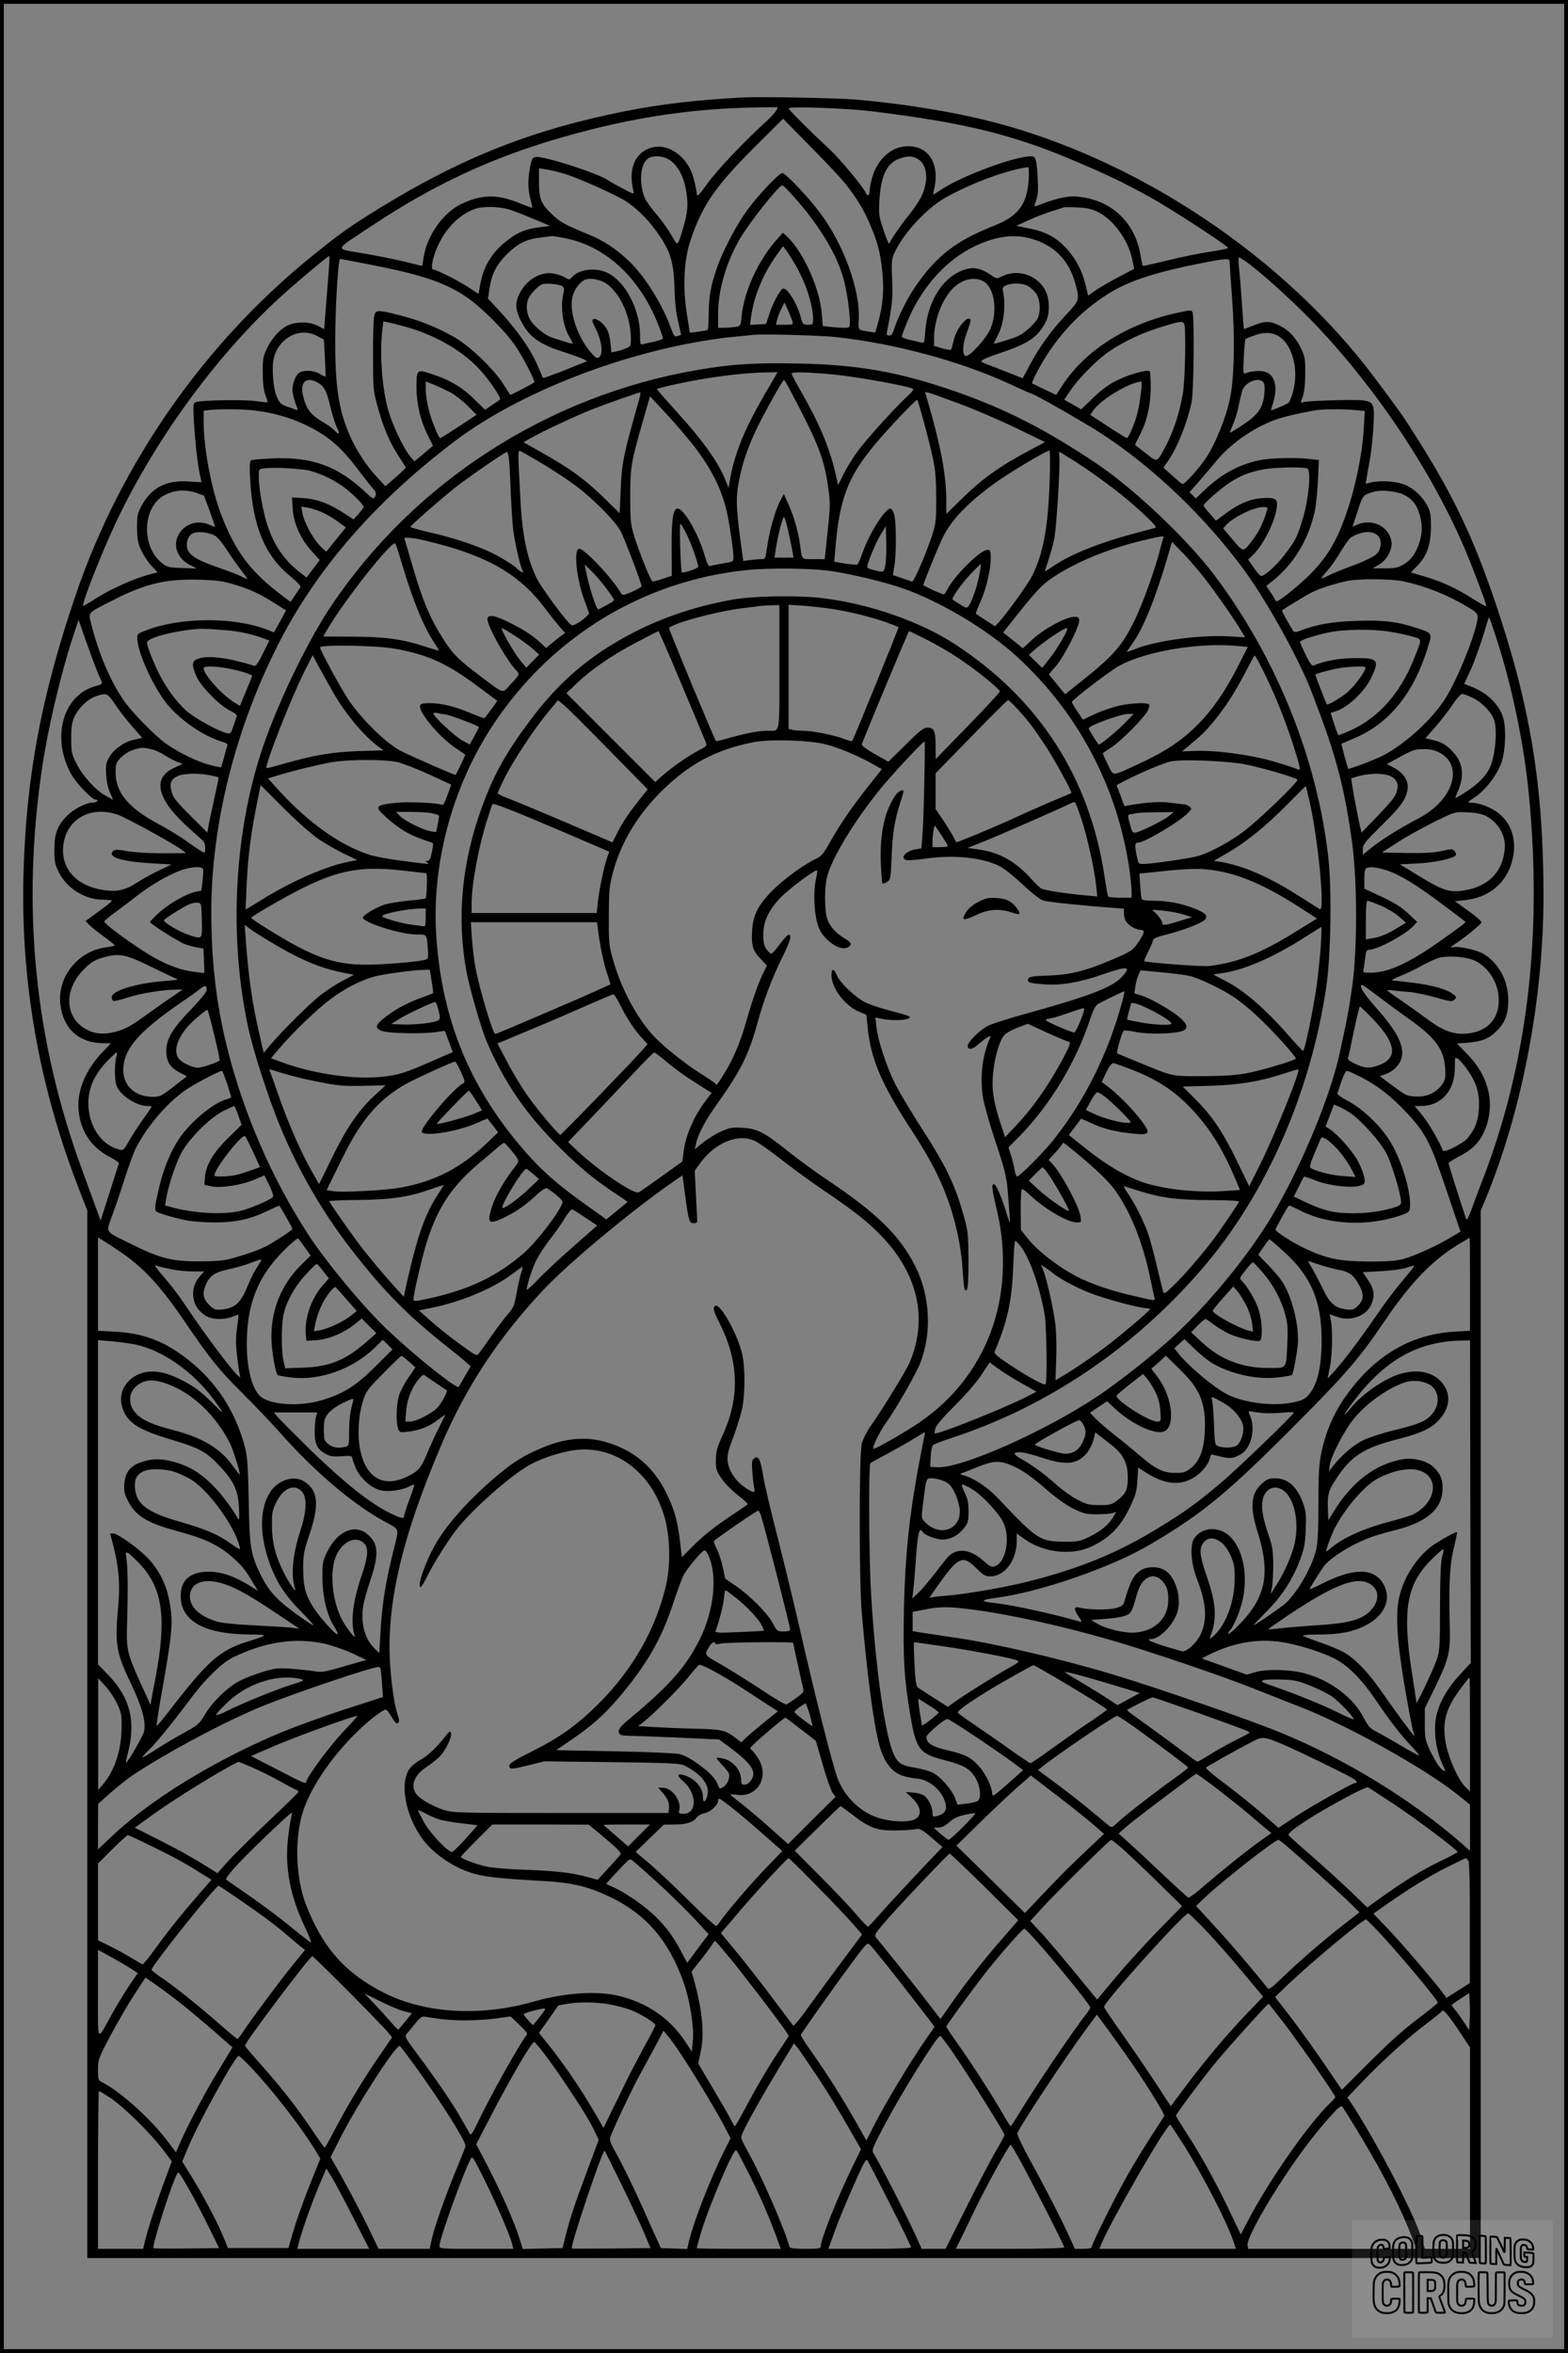 <?xml version="1.0" encoding="UTF-8"?>
<svg xmlns="http://www.w3.org/2000/svg" version="1.0" width="1024pt" height="1536pt" viewBox="0 0 1024 1536" preserveAspectRatio="xMidYMid meet">
  <rect x="0" y="0" width="1024" height="1536" fill="#808080" stroke="none"/>
  <g transform="translate(0.00 0.00) scale(1)">
    <g transform="translate(0,1536) scale(0.1,-0.1)" fill="#000000" stroke="none">
      <path d="M4850 14724 c-307 -17 -536 -44 -768 -90 -604 -120 -1065 -302 -1602 -632 -192 -118 -258 -165 -435 -308 -709 -571 -1257 -1355 -1551 -2219 -226 -663 -325 -1194 -341 -1835 -17 -695 103 -1375 363 -2043 l54 -139 0 -3419 0 -3419 4550 0 4550 0 0 3419 0 3418 31 74 c240 580 379 1310 379 1984 -1 719 -86 1236 -314 1910 -145 429 -279 709 -520 1088 -80 127 -103 159 -262 372 -595 799 -1558 1441 -2524 1685 -249 62 -560 113 -870 140 -121 10 -628 20 -740 14z m219 -86 c-7 -12 -35 -43 -62 -68 -141 -127 -328 -324 -387 -408 -43 -61 -66 -87 -68 -75 -9 66 -27 134 -44 168 -53 105 -157 166 -247 143 -113 -29 -161 -139 -124 -286 5 -22 1 -21 -73 19 -44 23 -83 45 -89 50 -60 45 -429 164 -477 154 -23 -6 -27 -13 -37 -69 -15 -84 -14 -141 3 -206 8 -30 13 -56 12 -57 -1 -1 -40 13 -86 32 -144 58 -243 57 -376 -6 -117 -55 -222 -201 -246 -341 l-11 -64 -112 27 c-61 15 -184 40 -273 55 -191 34 -198 11 53 178 412 274 794 451 1255 582 446 128 843 187 1278 193 l123 1 -12 -22z m611 -3 c607 -73 938 -153 1349 -330 212 -90 318 -142 476 -229 148 -82 515 -321 515 -335 0 -4 -53 -15 -118 -24 -64 -10 -189 -35 -277 -57 -87 -21 -161 -38 -162 -36 -2 2 -8 31 -14 65 -35 223 -195 370 -419 388 -61 5 -139 -13 -262 -62 -15 -6 -15 -3 -1 37 11 32 14 68 10 143 -7 126 -13 145 -42 145 -111 0 -464 -132 -598 -224 -21 -14 -39 -26 -41 -26 -2 0 0 17 5 38 42 182 -57 305 -218 272 -79 -17 -150 -88 -181 -180 -12 -35 -22 -78 -22 -96 0 -41 -14 -51 -27 -21 -19 41 -168 220 -234 281 -130 121 -269 260 -269 269 0 14 370 1 530 -18z m-156 -478 c73 -95 115 -162 152 -249 54 -124 72 -189 85 -314 14 -123 6 -224 -27 -342 l-18 -63 -40 6 c-73 11 -71 9 -68 71 13 194 -97 497 -253 705 -80 107 -225 259 -246 259 -22 0 -156 -142 -231 -244 -66 -91 -153 -255 -193 -366 -42 -118 -56 -195 -57 -307 0 -57 -3 -105 -7 -107 -3 -2 -31 -7 -61 -11 l-55 -7 -19 119 c-28 178 -20 355 23 483 78 232 162 353 424 615 l181 180 183 -186 c101 -102 203 -211 227 -242z m-1177 172 c63 -24 113 -101 132 -204 17 -91 13 -149 -15 -244 -41 -136 -35 -132 -79 -57 -21 37 -60 92 -87 124 -83 99 -96 123 -107 192 -14 89 5 165 47 189 23 14 74 14 109 0z m1650 -9 c66 -40 69 -162 7 -267 -20 -32 -52 -78 -73 -103 -43 -52 -116 -158 -123 -180 -2 -7 -19 30 -37 85 -31 92 -33 105 -28 194 9 165 48 246 132 276 55 19 84 18 122 -5z m721 -132 c-9 -158 -68 -238 -218 -298 -259 -102 -385 -200 -525 -405 -51 -74 -114 -202 -136 -273 -9 -31 -17 -42 -32 -42 -17 0 -19 5 -13 33 32 158 38 218 32 337 -5 110 -3 130 14 167 58 128 207 290 333 362 169 95 400 181 541 200 5 0 6 -36 4 -81z m-3023 35 c88 -28 328 -135 390 -175 64 -41 140 -113 193 -186 99 -135 122 -204 127 -386 2 -86 10 -160 24 -216 11 -46 19 -85 18 -86 -1 -1 -11 -4 -23 -8 -19 -6 -24 1 -44 56 -57 157 -173 341 -277 438 -84 79 -161 129 -261 170 -150 62 -182 79 -233 127 -75 70 -89 104 -89 213 l0 91 48 -7 c26 -3 83 -18 127 -31z m1488 -146 c166 -185 281 -375 326 -537 21 -76 41 -214 41 -282 0 -37 -1 -38 -37 -38 -21 0 -61 3 -89 6 l-51 6 -6 77 c-13 169 -121 408 -229 509 l-25 23 -35 -39 c-124 -137 -219 -342 -235 -508 -6 -62 -6 -62 -42 -68 -20 -3 -53 -6 -73 -6 l-38 0 0 98 c0 150 54 333 142 483 66 112 254 349 277 349 5 0 38 -33 74 -73z m-1856 -85 c32 -10 105 -39 162 -63 l104 -44 -59 -7 c-89 -10 -145 -31 -205 -75 -110 -81 -169 -173 -192 -296 l-12 -66 -60 40 c-66 44 -214 119 -235 119 -21 0 -4 87 34 165 53 111 139 195 234 230 54 20 160 18 229 -3z m3837 -13 c104 -48 204 -184 230 -312 l13 -62 -96 -50 c-53 -28 -121 -67 -151 -87 l-54 -38 -16 69 c-22 90 -61 167 -120 233 -68 76 -140 116 -245 136 l-88 18 79 36 c44 20 111 46 149 58 39 12 75 23 80 26 6 2 46 2 90 0 57 -2 94 -10 129 -27z m-3468 -175 c268 -55 492 -268 610 -582 13 -34 24 -66 24 -71 0 -4 -24 -13 -52 -20 -29 -6 -63 -14 -75 -17 -22 -6 -23 -4 -23 58 0 166 -96 351 -213 407 -76 37 -185 24 -230 -27 -19 -20 -19 -20 -52 -1 -18 11 -55 22 -81 25 -68 8 -146 -33 -191 -99 -57 -85 -55 -140 9 -247 46 -76 116 -122 253 -166 60 -19 121 -41 135 -48 l25 -14 -25 -10 c-14 -5 -78 -31 -143 -57 -66 -25 -120 -45 -121 -43 -1 2 -15 34 -31 72 -48 116 -140 246 -274 389 l-54 57 10 70 c15 94 46 154 114 221 69 69 128 98 216 108 38 5 73 9 79 10 7 0 47 -6 90 -15z m3027 1 c156 -40 256 -139 299 -294 30 -107 28 -113 -59 -205 -96 -101 -177 -214 -238 -329 l-46 -86 -52 20 c-29 12 -88 35 -132 52 -44 16 -82 32 -84 34 -12 9 26 27 134 63 174 59 234 101 285 200 26 50 26 140 1 195 -49 108 -185 155 -292 99 -29 -15 -32 -14 -67 10 -77 53 -130 58 -207 22 -121 -56 -209 -209 -222 -384 -6 -79 -7 -83 -27 -78 -12 3 -45 11 -73 17 -29 7 -53 16 -53 20 0 20 54 149 86 206 95 170 220 297 365 373 140 73 269 95 382 65z m-1534 -165 c72 -120 121 -270 121 -366 0 -32 -2 -34 -34 -34 -31 0 -34 3 -46 48 -25 94 -94 203 -119 187 -20 -12 -66 -99 -87 -165 l-21 -65 -53 -3 -52 -3 7 53 c19 134 77 277 162 396 l46 65 19 -24 c10 -13 36 -53 57 -89z m-3046 -97 c-6 -82 -15 -189 -19 -240 l-7 -92 -41 22 c-56 29 -146 29 -202 0 -52 -28 -100 -82 -133 -153 -23 -48 -26 -67 -25 -155 0 -68 6 -114 17 -144 10 -24 16 -46 14 -47 -2 -2 -34 2 -72 7 -73 12 -367 7 -397 -6 -16 -6 -17 -18 -13 -109 8 -137 23 -278 38 -353 l13 -61 -86 5 c-145 10 -240 -40 -305 -158 -27 -49 -30 -63 -30 -144 1 -76 5 -99 27 -147 14 -31 44 -76 66 -100 l41 -44 -67 -18 c-99 -28 -246 -95 -337 -153 -44 -29 -81 -50 -82 -49 -12 12 124 356 219 556 266 559 687 1126 1118 1505 118 104 262 223 270 224 3 1 0 -65 -7 -146z m6020 90 c114 -87 321 -278 444 -409 417 -443 789 -1016 992 -1527 74 -188 111 -290 107 -295 -2 -2 -41 20 -87 49 -113 71 -198 110 -310 144 l-95 28 42 44 c63 65 88 136 89 253 0 80 -4 102 -23 137 -30 58 -86 112 -141 136 -54 24 -159 33 -220 19 l-43 -10 5 26 c2 15 12 69 21 120 10 51 21 150 25 220 9 153 4 167 -64 178 -53 7 -360 -1 -392 -11 -21 -7 -21 -7 -5 37 10 29 16 78 16 148 1 93 -2 111 -25 160 -35 75 -79 123 -141 154 -64 32 -97 32 -172 1 -33 -13 -61 -23 -62 -22 -2 1 -8 79 -14 172 -6 94 -15 198 -19 233 -4 35 -4 62 2 62 4 0 36 -21 70 -47z m-5757 2 c344 -67 488 -115 630 -207 101 -66 266 -230 334 -332 45 -67 120 -212 120 -230 0 -3 -35 -23 -78 -45 l-79 -40 -49 76 c-65 100 -218 246 -317 302 -117 66 -225 109 -353 142 -154 39 -161 38 -171 -8 -4 -21 -8 -137 -7 -258 0 -204 2 -227 26 -315 38 -142 82 -247 138 -332 27 -42 50 -78 50 -81 0 -2 -30 -31 -66 -63 l-67 -58 -52 56 c-110 118 -194 272 -235 431 -29 116 -41 244 -41 460 0 206 19 537 32 537 3 0 87 -16 185 -35z m5624 18 c0 -10 7 -117 16 -238 20 -267 14 -525 -14 -660 -26 -121 -93 -288 -151 -377 -46 -71 -142 -178 -158 -178 -4 1 -34 25 -66 54 l-59 53 27 39 c64 93 126 246 157 389 14 64 19 555 6 587 -6 15 -14 15 -99 -4 -327 -71 -599 -242 -751 -474 l-41 -62 -76 36 c-42 20 -78 38 -80 39 -8 4 54 123 103 197 115 172 248 301 415 401 123 74 297 130 576 185 172 34 195 36 195 13z m-4091 -132 c101 -52 181 -216 181 -373 0 -46 -2 -50 -32 -62 -18 -8 -47 -17 -64 -20 l-31 -7 -6 60 c-3 34 -13 75 -24 92 -23 41 -67 73 -87 66 -13 -5 -10 -15 15 -64 38 -74 49 -162 24 -183 -16 -13 -21 -10 -57 30 -90 104 -145 274 -118 369 7 26 26 59 45 78 27 27 41 33 74 33 23 0 59 -9 80 -19z m2481 4 c72 -37 97 -187 51 -305 -25 -65 -141 -193 -166 -184 -22 9 -19 77 6 144 31 85 34 100 16 100 -29 0 -85 -79 -98 -139 -7 -31 -15 -59 -18 -63 -4 -4 -30 0 -59 8 l-52 16 0 51 c0 109 47 238 111 312 61 69 145 93 209 60z m-2747 -34 c11 -9 13 -20 6 -49 -21 -89 -3 -212 42 -285 10 -18 19 -35 19 -38 0 -6 -34 4 -137 38 -51 17 -125 81 -147 127 -20 42 -21 98 -2 134 16 30 62 76 86 86 24 9 117 1 133 -13z m3045 -1 c18 -11 41 -34 52 -52 24 -39 27 -116 6 -157 -19 -36 -88 -98 -129 -116 -40 -17 -157 -53 -157 -48 0 2 11 25 25 51 42 80 56 206 33 301 -9 40 114 55 170 21z m-1543 -227 c6 -22 4 -23 -50 -23 l-57 0 7 33 c4 17 17 50 28 72 l20 40 23 -50 c12 -27 25 -60 29 -72z m-2516 -39 c200 -58 377 -164 488 -292 57 -65 127 -171 119 -179 -3 -3 -26 -20 -52 -37 l-46 -31 -72 70 c-78 78 -164 128 -284 166 -90 29 -92 27 -92 -92 0 -105 27 -219 74 -311 l34 -68 -61 -51 -61 -51 -28 34 c-43 51 -115 204 -142 298 -41 144 -58 375 -39 528 l6 54 35 -7 c19 -3 73 -18 121 -31z m5075 20 c12 -32 6 -359 -9 -451 -20 -120 -58 -240 -106 -333 -66 -125 -57 -121 -136 -59 -37 29 -69 53 -70 54 -2 1 10 26 26 56 49 90 75 200 76 316 0 56 -3 105 -7 109 -14 13 -123 -16 -205 -55 -60 -29 -102 -59 -162 -116 l-80 -77 -56 32 -55 31 42 62 c54 80 177 203 253 254 108 72 223 125 370 168 96 29 111 30 119 9z m-5663 -77 l44 -24 7 -119 c3 -65 5 -120 3 -122 -1 -2 -18 6 -36 17 -37 23 -98 27 -131 10 -25 -13 -48 -68 -48 -114 0 -19 9 -58 19 -86 18 -46 18 -50 3 -44 -9 4 -37 14 -60 22 -37 13 -47 23 -64 62 -25 55 -35 197 -19 257 36 133 170 200 282 141z m6293 -11 c80 -61 116 -213 82 -346 -9 -36 -23 -71 -30 -78 -11 -11 -116 -56 -116 -49 0 1 7 24 15 51 30 97 12 173 -47 197 -28 12 -96 8 -132 -7 -18 -7 -19 -3 -13 105 3 62 8 115 10 117 2 3 28 13 58 24 69 26 127 21 173 -14z m-2909 4 c383 -41 812 -156 1133 -304 78 -36 145 -66 149 -66 16 0 352 -192 463 -265 335 -219 671 -541 924 -885 147 -199 361 -585 441 -795 87 -228 110 -294 150 -426 52 -175 86 -343 117 -574 32 -248 32 -678 0 -915 -22 -156 -30 -203 -83 -445 -57 -267 -236 -705 -420 -1025 -154 -270 -431 -610 -677 -834 -124 -113 -349 -290 -477 -376 -351 -235 -902 -479 -1057 -468 l-43 3 3 65 c2 36 8 70 15 76 7 7 57 26 112 44 632 206 1193 584 1645 1107 415 481 708 1145 811 1838 30 203 37 623 15 835 -70 649 -339 1317 -749 1860 -177 233 -518 557 -763 722 -332 223 -596 358 -923 472 -365 127 -632 175 -1027 183 -282 6 -442 -4 -664 -43 -974 -169 -1841 -728 -2387 -1539 -142 -212 -321 -575 -428 -870 -206 -568 -247 -1286 -110 -1900 34 -152 129 -444 202 -622 120 -291 274 -558 458 -797 219 -284 376 -443 650 -659 77 -61 139 -113 138 -116 -1 -3 -17 -32 -37 -65 -19 -32 -37 -63 -39 -69 -7 -21 -272 189 -453 359 -157 146 -404 442 -527 629 -243 373 -430 805 -537 1239 -68 279 -100 553 -100 876 0 561 153 1179 429 1728 249 497 633 941 1157 1339 370 281 949 525 1514 637 96 19 227 40 290 45 63 6 131 13 150 15 58 7 428 -3 535 -14z m-470 -390 c-127 -220 -191 -379 -220 -554 l-7 -40 -28 68 c-45 106 -148 249 -300 416 -77 85 -140 157 -140 160 0 3 57 18 128 33 208 45 426 73 584 76 l76 1 -93 -160z m461 145 c155 -15 501 -78 517 -94 4 -4 -9 -23 -30 -41 -57 -50 -227 -234 -304 -330 -38 -46 -88 -123 -112 -170 l-44 -86 -17 76 c-39 168 -104 324 -224 533 -34 59 -62 111 -62 117 0 14 91 12 276 -5z m-3378 -49 c48 -25 64 -53 88 -155 13 -56 33 -119 44 -141 22 -43 14 -53 -16 -19 -10 12 -49 39 -85 60 -71 43 -99 80 -119 162 -23 88 16 130 88 93z m3095 -59 c176 -331 219 -440 244 -618 16 -113 16 -128 -2 -299 l-19 -180 -73 0 c-81 0 -75 -7 -88 94 -11 82 -41 189 -75 262 l-31 69 -19 -35 c-40 -74 -77 -209 -95 -342 -6 -44 -8 -48 -34 -48 -16 0 -48 -3 -73 -6 l-44 -6 -19 138 c-28 212 -29 280 -10 380 24 123 57 221 116 344 51 106 170 319 179 320 3 0 22 -33 43 -73z m3087 58 c9 -10 11 -35 7 -75 -8 -91 -41 -138 -140 -203 -45 -30 -83 -53 -85 -52 -1 1 8 26 21 56 13 30 29 83 36 119 7 36 18 80 23 98 17 57 107 94 138 57z m-5309 -66 c30 -17 82 -56 113 -88 l58 -59 -115 -76 c-64 -42 -119 -76 -122 -76 -11 0 -57 114 -76 189 -10 41 -19 98 -19 127 l0 54 53 -21 c28 -11 77 -34 108 -50z m4513 24 c-13 -118 -28 -183 -56 -250 -16 -40 -33 -73 -38 -73 -4 0 -60 34 -124 76 l-116 76 21 30 c51 72 231 180 311 187 4 1 5 -20 2 -46z m-3284 -85 c-98 -344 -110 -403 -117 -580 l-6 -148 -81 79 c-148 145 -233 207 -444 326 l-103 58 43 25 c71 41 297 147 398 187 93 37 309 113 322 114 3 1 -2 -27 -12 -61z m2100 -15 c96 -36 260 -106 365 -157 l190 -92 -100 -53 c-202 -108 -311 -186 -452 -325 l-93 -91 0 85 c0 166 -36 358 -119 643 l-20 69 27 -7 c15 -3 106 -36 202 -72z m-1785 -217 c138 -163 223 -319 260 -480 18 -77 45 -257 45 -302 0 -31 -1 -31 -69 -42 -38 -7 -75 -14 -83 -17 -11 -4 -20 14 -37 72 -42 142 -135 303 -176 303 -29 0 -40 -71 -39 -257 l1 -182 -60 -20 c-33 -11 -63 -19 -67 -16 -12 7 -87 194 -117 291 -25 82 -27 101 -27 259 0 195 5 223 76 474 l53 184 78 -84 c44 -46 117 -128 162 -183z m1553 82 c70 -265 75 -298 76 -473 1 -141 -2 -169 -22 -235 -39 -123 -124 -322 -136 -317 -6 3 -36 13 -66 23 -30 10 -56 19 -58 20 -1 0 3 25 8 55 14 72 14 286 0 338 -6 23 -17 41 -25 41 -35 0 -137 -161 -180 -283 -15 -43 -31 -80 -36 -82 -4 -3 -40 0 -80 6 l-71 12 7 81 c27 329 81 472 259 685 83 100 264 291 276 291 3 0 24 -73 48 -162z m-4371 92 c122 -16 225 -45 329 -94 145 -69 235 -146 346 -297 27 -35 64 -83 84 -106 31 -36 34 -45 24 -63 -11 -21 -13 -20 -63 27 -181 169 -345 230 -598 221 -75 -3 -142 -9 -149 -13 -10 -6 -11 -36 -6 -129 17 -303 96 -492 262 -628 47 -38 71 -65 66 -72 -4 -6 -21 -30 -36 -53 l-28 -42 -37 27 c-222 165 -320 293 -416 541 -64 166 -115 434 -115 606 l0 74 33 4 c67 8 226 7 304 -3z m7183 3 l63 -6 -7 -116 c-12 -204 -73 -467 -152 -654 -50 -121 -117 -218 -210 -308 -94 -89 -206 -177 -211 -163 -2 5 -17 29 -33 54 l-30 45 37 30 c138 107 237 269 278 452 9 37 18 129 22 204 l6 136 -54 6 c-99 12 -268 8 -342 -9 -132 -30 -242 -90 -350 -193 l-58 -55 -20 21 -21 20 61 69 c33 38 84 98 114 134 89 109 227 207 369 264 57 22 176 51 288 69 43 7 184 7 250 0z m-5309 -349 c69 -42 166 -105 215 -142 113 -83 261 -232 297 -299 25 -47 137 -341 137 -360 0 -5 -28 -21 -62 -36 -51 -22 -64 -25 -70 -13 -54 96 -246 300 -277 294 -36 -7 -15 -202 35 -335 14 -37 27 -75 30 -83 6 -18 -97 -92 -114 -81 -30 18 -197 244 -228 308 -60 123 -92 276 -104 486 -19 351 -19 349 -1 342 9 -4 73 -40 142 -81z m3314 -111 c-10 -307 -42 -478 -115 -623 -27 -54 -167 -248 -217 -302 l-25 -26 -61 39 c-33 22 -62 41 -64 43 -2 1 10 33 27 70 38 84 70 214 70 289 0 53 -2 57 -23 57 -45 0 -215 -168 -262 -261 -9 -16 -18 -29 -20 -29 -15 0 -135 55 -135 61 0 9 74 193 114 283 57 129 154 235 343 375 84 63 341 217 366 220 5 1 6 -88 2 -196z m-3532 145 c4 -24 9 -119 12 -213 4 -93 11 -206 16 -250 10 -84 45 -237 61 -268 8 -16 7 -17 -10 -8 -10 5 -25 17 -32 26 -7 8 -56 40 -109 70 -106 60 -268 117 -460 161 -67 16 -121 31 -121 34 0 8 176 163 280 247 76 62 338 243 351 243 4 0 9 -19 12 -42z m3696 -19 c117 -75 264 -183 351 -257 116 -99 190 -173 177 -177 -7 -2 -57 -16 -112 -30 -242 -63 -440 -141 -554 -219 -29 -20 -54 -36 -56 -36 -2 0 7 30 20 68 13 37 31 102 40 145 15 78 40 486 33 539 -3 15 -2 28 0 28 3 0 48 -28 101 -61z m-4991 -63 c82 -23 172 -68 237 -121 58 -47 110 -102 110 -115 0 -4 -15 -23 -33 -44 l-33 -37 -55 36 c-98 65 -180 97 -268 103 l-79 5 5 -77 c6 -94 53 -198 127 -278 l49 -54 -43 -57 -43 -57 -49 38 c-113 90 -182 202 -222 357 -24 94 -41 201 -41 267 0 47 0 47 38 51 65 8 245 -2 300 -17z m6511 15 c24 -16 8 -196 -29 -320 -38 -127 -48 -147 -118 -239 -53 -70 -132 -142 -156 -142 -6 0 -28 24 -48 54 l-37 53 30 29 c76 72 159 248 159 334 0 36 -25 45 -110 37 -71 -6 -144 -38 -227 -100 l-62 -46 -40 46 c-23 25 -41 49 -41 53 0 14 113 112 173 151 68 44 118 64 207 83 73 16 277 20 299 7z m-7255 -159 l48 -17 38 -102 c20 -57 36 -103 35 -103 -1 0 -19 7 -38 15 -74 31 -152 9 -194 -54 -49 -73 -19 -165 67 -209 l45 -23 -95 3 c-88 3 -98 5 -133 33 -137 109 -127 367 18 443 66 34 137 39 209 14z m7883 -11 c50 -25 79 -58 96 -106 25 -70 28 -126 12 -187 -20 -78 -56 -132 -108 -162 -37 -22 -56 -26 -123 -26 l-79 0 42 25 c52 31 88 100 80 151 -16 97 -124 151 -221 110 l-33 -14 33 101 c34 106 35 107 109 128 46 13 150 2 192 -20z m-7063 -115 c29 -13 76 -41 104 -62 l51 -37 -62 -76 c-33 -42 -63 -78 -65 -81 -2 -3 -24 17 -48 43 -48 54 -100 152 -110 211 l-7 39 42 -7 c22 -3 65 -17 95 -30z m6170 12 c-24 -80 -51 -135 -89 -187 -68 -89 -62 -89 -134 -5 l-63 75 23 25 c48 51 178 113 237 114 30 0 33 -2 26 -22z m-3126 -136 c11 -48 23 -106 27 -129 l7 -43 -62 0 -62 0 7 48 c12 86 47 222 55 217 5 -3 17 -45 28 -93z m-664 -19 c29 -59 76 -190 76 -213 0 -10 -99 -44 -107 -36 -8 7 -17 316 -10 316 4 0 22 -30 41 -67z m1298 -200 c-9 -52 -8 -52 -85 -32 -33 9 -37 13 -31 32 17 58 60 157 88 202 l31 50 3 -102 c1 -56 -1 -123 -6 -150z m-4381 192 c17 -9 49 -46 76 -88 25 -40 68 -100 94 -134 27 -35 47 -63 44 -63 -3 0 -22 8 -43 19 -20 10 -80 33 -132 51 -172 59 -220 93 -220 153 0 37 16 66 43 77 29 13 99 5 138 -15z m7602 -7 c22 -27 18 -80 -10 -111 -20 -22 -90 -55 -198 -94 -38 -14 -91 -36 -117 -49 -27 -14 -48 -22 -48 -18 0 3 19 27 41 52 23 26 62 82 87 125 25 43 55 83 66 90 74 43 147 45 179 5z m-1407 -13 c-3 -9 -12 -41 -20 -73 -35 -134 -110 -344 -160 -448 -84 -176 -141 -242 -351 -409 l-109 -87 -24 29 c-13 15 -36 44 -53 65 l-29 36 46 54 c54 63 157 266 152 300 -3 20 -8 23 -38 21 -56 -4 -193 -79 -265 -145 l-65 -60 -64 52 -65 51 65 82 c150 189 186 228 257 276 153 103 372 192 602 246 123 29 129 29 121 10z m-4680 -50 c306 -88 491 -203 641 -403 30 -40 72 -93 94 -119 l40 -45 -23 -16 c-13 -9 -41 -31 -62 -49 l-40 -33 -35 33 c-51 48 -117 91 -212 137 -88 43 -126 49 -135 25 -12 -31 114 -262 184 -337 29 -31 30 -27 -47 -110 -41 -44 -29 -49 -188 71 -137 103 -175 140 -236 236 -90 141 -138 255 -207 494 -22 77 -43 147 -47 157 -6 16 -1 17 53 11 33 -3 132 -27 220 -52z m-291 -115 c72 -243 142 -413 214 -520 17 -24 29 -45 28 -47 -2 -1 -43 11 -93 27 -152 49 -258 63 -471 64 l-192 1 26 45 c110 189 423 585 444 562 4 -4 24 -63 44 -132z m5277 -141 c82 -111 161 -225 207 -302 l23 -37 -109 6 c-182 11 -475 -28 -604 -81 -33 -13 -59 -22 -59 -19 0 2 15 25 34 51 72 101 145 280 222 537 l38 129 82 -85 c45 -47 120 -136 166 -199z m-1507 66 c-14 -75 -47 -170 -68 -199 -13 -18 -16 -17 -58 9 -24 15 -46 29 -48 31 -9 8 57 102 116 165 36 38 67 68 69 67 1 -2 -3 -35 -11 -73z m-2439 -81 c30 -39 54 -75 54 -80 0 -8 -30 -26 -102 -62 -12 -6 -61 144 -83 258 l-7 35 42 -40 c23 -22 66 -72 96 -111z m1451 111 c135 -18 362 -71 490 -116 245 -86 552 -269 744 -445 398 -364 656 -850 734 -1385 8 -59 15 -125 15 -148 l0 -41 -74 0 c-41 0 -77 3 -79 8 -3 4 -13 58 -22 120 -95 651 -427 1167 -979 1527 -227 148 -558 263 -861 300 -161 20 -452 15 -590 -9 -265 -47 -508 -133 -727 -258 -242 -137 -423 -299 -596 -531 -159 -212 -238 -355 -315 -567 -132 -363 -165 -720 -101 -1070 20 -109 95 -368 129 -451 115 -272 265 -490 486 -706 131 -129 217 -199 344 -285 50 -33 91 -61 93 -63 1 -1 -29 -27 -68 -58 l-70 -57 -122 87 c-202 143 -310 239 -432 383 -341 400 -518 836 -556 1367 -34 474 101 983 368 1388 381 578 983 945 1662 1014 142 14 400 12 527 -4z m-3886 -88 c113 -34 177 -63 270 -123 l77 -49 -39 -72 -40 -71 -51 20 c-213 81 -560 79 -778 -5 -64 -24 -65 -25 -63 -61 6 -96 106 -313 195 -423 85 -104 236 -208 356 -244 32 -9 41 -16 37 -28 -4 -9 -14 -43 -22 -76 -9 -33 -18 -61 -19 -63 -1 -2 -33 4 -71 14 -81 20 -205 80 -288 139 -77 55 -230 212 -282 290 -84 124 -158 299 -203 477 -25 95 -37 80 130 166 211 109 347 143 560 138 121 -3 160 -8 231 -29z m7644 18 c146 -31 289 -88 428 -172 44 -26 57 -40 57 -58 0 -82 -127 -403 -212 -536 -86 -135 -250 -286 -398 -367 -50 -27 -230 -96 -235 -90 -6 9 -46 160 -44 163 2 1 39 17 81 35 228 94 391 294 482 592 31 99 33 95 -87 133 -122 39 -205 48 -382 42 -156 -5 -266 -25 -369 -66 -16 -7 -33 -8 -37 -4 -11 12 -80 135 -77 138 16 13 157 99 195 118 48 25 149 57 233 75 71 15 286 14 365 -3z m-4075 -559 c0 -451 6 -416 -74 -416 -58 0 -144 -16 -249 -46 -49 -14 -90 -24 -91 -22 -12 15 -306 723 -306 736 0 27 306 111 475 131 50 6 101 13 115 15 14 2 49 4 78 5 l52 1 0 -404z m350 378 c116 -18 270 -57 358 -90 36 -13 68 -26 70 -28 3 -4 -295 -736 -303 -744 -2 -2 -28 5 -58 16 -67 25 -203 52 -266 52 -25 0 -56 3 -68 6 l-23 6 0 405 0 405 98 -6 c53 -4 140 -14 192 -22z m4339 -211 c99 -309 174 -676 205 -995 91 -923 -10 -1767 -301 -2518 -25 -63 -57 -151 -73 -195 -16 -45 -31 -73 -34 -65 -21 59 -116 358 -116 366 0 5 30 25 67 44 81 41 131 89 161 153 82 174 43 365 -107 517 l-66 68 65 5 c97 8 138 24 191 74 56 52 79 111 79 203 0 128 -60 240 -161 303 -38 23 -148 49 -188 45 -32 -4 -33 -4 -13 10 79 52 187 140 187 151 0 8 -39 42 -87 76 l-86 62 56 6 c164 15 280 110 318 260 32 124 -1 239 -89 308 -49 39 -127 69 -180 69 -27 0 -26 2 27 38 65 43 135 133 167 212 31 77 38 237 14 310 -28 84 -100 154 -200 195 l-53 21 35 75 c33 70 87 223 112 317 7 23 14 42 16 42 2 0 27 -71 54 -157z m-9145 -193 c15 -36 30 -70 32 -76 3 -7 -13 -16 -38 -22 -217 -55 -296 -338 -162 -577 33 -59 135 -165 159 -165 9 0 13 -4 10 -10 -3 -5 -18 -10 -33 -10 -41 0 -122 -43 -164 -85 -63 -64 -83 -116 -83 -220 0 -78 4 -97 28 -147 52 -105 166 -178 284 -181 35 -1 63 -3 63 -5 0 -7 -28 -31 -98 -81 l-73 -53 21 -23 c12 -13 55 -47 96 -77 40 -29 73 -56 74 -59 0 -3 -23 -9 -51 -12 -186 -22 -324 -189 -305 -370 16 -160 122 -257 281 -257 l50 0 -60 -63 c-105 -110 -163 -249 -152 -371 11 -138 82 -245 203 -308 35 -18 62 -37 60 -43 -2 -5 -29 -92 -61 -192 l-58 -181 -22 61 c-12 34 -57 155 -98 268 -312 849 -398 1716 -261 2634 37 248 119 597 195 832 l42 127 47 -134 c26 -74 59 -164 74 -200z m854 265 c77 -7 159 -25 229 -51 l42 -15 -42 -85 c-30 -61 -46 -84 -57 -80 -167 52 -297 69 -363 47 -46 -15 -48 -41 -12 -120 31 -67 152 -189 218 -220 27 -13 46 -28 44 -35 -2 -6 -12 -35 -22 -64 -16 -50 -19 -53 -44 -48 -57 14 -209 97 -264 146 -66 60 -130 147 -177 240 -38 74 -80 184 -80 205 0 27 134 67 286 85 67 8 92 7 242 -5z m1873 -34 c42 -27 95 -66 118 -86 l42 -38 -42 -43 -42 -43 -40 49 c-43 52 -132 210 -120 210 5 0 42 -22 84 -49z m3609 44 c0 -19 -67 -132 -111 -188 l-53 -67 -44 43 -43 42 51 45 c49 42 176 128 193 129 4 1 7 -1 7 -4z m2110 -19 c47 -8 111 -21 143 -31 66 -19 65 -9 13 -141 -96 -243 -250 -409 -454 -488 l-42 -16 -11 27 c-9 23 -38 114 -39 119 0 1 12 5 27 9 76 19 193 127 237 219 58 119 46 132 -114 130 -95 -1 -198 -20 -260 -48 -12 -5 -25 12 -53 69 -20 41 -37 79 -37 84 0 12 84 40 185 62 99 22 289 24 405 5z m-4625 -353 c83 -196 153 -365 157 -375 6 -15 -3 -23 -50 -47 -64 -33 -176 -111 -240 -168 l-43 -38 -290 290 -290 290 68 65 c97 92 230 183 390 267 76 40 140 73 143 73 3 0 73 -160 155 -357z m1594 303 c60 -30 153 -84 207 -120 113 -74 274 -204 274 -220 -1 -6 -95 -108 -210 -226 l-209 -215 -1 83 c0 100 -9 122 -52 122 -26 0 -49 -17 -143 -111 l-113 -111 -88 49 c-56 32 -88 55 -86 64 6 23 304 739 309 739 2 0 53 -24 112 -54z m-3474 -60 c216 -38 342 -95 541 -243 l132 -98 -39 -55 c-22 -29 -42 -56 -44 -58 -2 -2 -41 12 -87 31 -101 44 -194 67 -271 67 -42 0 -59 -4 -63 -15 -15 -39 124 -206 231 -278 33 -22 61 -41 63 -43 3 -2 -55 -123 -63 -132 -3 -4 -267 111 -355 155 -97 49 -259 207 -346 338 -51 76 -184 322 -184 339 0 19 366 13 485 -8z m5498 18 l76 -7 -59 -116 c-83 -166 -168 -290 -268 -391 -103 -104 -211 -176 -382 -255 -188 -86 -164 -86 -206 -4 -19 39 -34 72 -32 73 2 2 29 20 60 40 62 41 209 190 234 237 8 16 12 34 9 39 -9 15 -106 12 -193 -6 -42 -9 -114 -33 -159 -54 l-81 -38 -36 54 c-20 29 -36 57 -36 61 1 15 253 207 313 239 177 94 506 149 760 128z m-5895 -308 c81 -140 203 -285 296 -352 l30 -22 -160 -5 c-169 -5 -299 -27 -499 -85 -55 -16 -102 -28 -104 -26 -15 13 158 452 249 635 l52 102 45 -84 c25 -46 66 -119 91 -163z m6071 146 c72 -143 142 -317 195 -480 52 -164 55 -177 27 -163 -10 6 -81 29 -156 51 -153 44 -376 74 -518 68 l-78 -3 28 23 c99 81 128 110 181 175 74 90 134 183 202 312 61 117 60 115 65 115 3 0 27 -44 54 -98z m-6681 -3 c48 -13 81 -27 79 -33 -3 -6 -21 -52 -42 -102 l-38 -92 -34 21 c-80 47 -203 183 -203 225 0 21 130 11 238 -19z m7348 15 c-17 -45 -85 -130 -130 -164 -51 -38 -115 -74 -121 -68 -4 4 -75 188 -75 194 0 6 112 36 165 44 27 4 76 8 109 9 49 1 57 -1 52 -15z m-8167 -228 c23 -36 73 -100 111 -144 l69 -79 -55 -12 c-65 -15 -130 -61 -162 -116 -19 -34 -22 -51 -19 -110 2 -42 12 -89 25 -118 l21 -48 -51 28 c-65 36 -150 130 -191 213 -29 59 -32 73 -32 160 0 75 5 104 21 141 27 58 85 114 138 133 71 25 78 22 125 -48z m8866 40 c59 -28 118 -86 140 -138 27 -67 11 -248 -29 -327 -27 -52 -78 -102 -149 -148 -37 -24 -69 -43 -72 -43 -2 0 5 19 15 43 47 107 34 194 -40 268 -43 43 -71 58 -143 73 l-28 7 66 75 c36 42 87 107 112 145 25 38 53 69 62 69 9 0 39 -11 66 -24z m-5642 -337 l257 -262 -53 -66 c-71 -89 -108 -144 -146 -218 l-31 -62 -82 35 c-323 139 -552 235 -605 254 -35 13 -63 27 -63 32 0 4 21 50 46 101 58 115 191 316 280 424 l68 82 36 -29 c20 -16 152 -147 293 -291z m2666 269 c75 -81 107 -123 189 -247 61 -93 175 -301 169 -308 -1 0 -67 -29 -146 -62 -79 -34 -182 -80 -230 -102 -96 -46 -373 -161 -376 -157 -1 2 -10 19 -20 38 -10 19 -40 67 -66 107 l-49 72 0 116 0 117 233 239 c127 131 236 239 240 239 4 0 30 -24 56 -52z m-3724 -43 c30 -5 193 -66 212 -80 2 -1 -11 -27 -28 -58 l-31 -57 -50 27 c-47 26 -188 157 -188 175 0 5 10 6 23 4 12 -3 40 -8 62 -11z m4430 -56 c-53 -54 -156 -139 -169 -139 -5 0 -66 97 -66 105 0 19 207 94 260 95 l34 0 -59 -61z m-1952 -138 c88 -23 209 -74 302 -126 l64 -36 -85 -107 c-106 -134 -187 -251 -252 -367 -41 -74 -58 -94 -89 -109 -83 -39 -212 -133 -285 -206 -95 -94 -130 -163 -136 -262 -6 -101 3 -132 53 -185 l44 -46 -23 -46 c-31 -60 -76 -188 -116 -331 -36 -126 -86 -244 -145 -336 -46 -72 -45 -71 -53 -58 -4 6 -43 32 -87 60 -100 61 -255 184 -317 252 -110 118 -214 313 -266 502 -25 88 -27 109 -26 280 1 167 3 195 27 285 54 201 163 380 329 542 178 172 351 262 593 309 106 20 368 12 468 -15z m643 -263 c-3 -156 -9 -313 -13 -349 l-6 -67 -36 -6 c-65 -10 -106 -57 -63 -70 11 -4 70 1 133 10 181 25 367 6 479 -51 27 -14 94 -67 149 -119 57 -54 114 -98 133 -104 30 -10 230 -31 441 -47 l87 -7 0 -32 c0 -17 7 -42 16 -54 18 -26 65 -52 94 -52 28 0 25 -19 -10 -72 -40 -61 -51 -68 -160 -115 -189 -81 -281 -105 -427 -111 -103 -3 -133 -8 -137 -19 -10 -26 2 -31 97 -38 117 -9 231 10 390 65 166 57 189 53 120 -21 -63 -66 -220 -125 -633 -239 -102 -28 -208 -62 -237 -76 -52 -25 -133 -105 -133 -131 0 -29 31 -25 69 10 22 19 49 41 62 47 20 11 21 10 14 -6 -51 -119 -67 -256 -45 -392 7 -42 43 -170 81 -284 58 -172 71 -224 79 -310 11 -128 17 -218 14 -218 -1 0 -12 32 -24 71 -28 93 -66 179 -79 179 -16 0 -14 -27 13 -142 34 -143 46 -241 46 -371 0 -425 -194 -799 -539 -1038 -90 -63 -300 -183 -307 -176 -9 9 42 114 80 166 62 85 195 316 225 391 78 197 66 441 -32 635 -99 197 -248 344 -567 558 -80 53 -199 140 -265 193 -156 124 -198 146 -296 152 -68 4 -83 1 -140 -24 -35 -16 -88 -48 -117 -72 l-54 -44 7 34 c14 66 61 155 146 273 146 205 200 314 254 511 41 152 99 305 164 435 55 110 66 155 37 146 -6 -2 -31 -31 -56 -64 -25 -34 -49 -60 -54 -59 -6 1 -19 15 -30 30 -16 21 -21 42 -21 94 0 86 31 155 109 239 53 57 232 191 242 180 3 -2 0 -26 -7 -53 -17 -75 -14 -209 7 -284 14 -52 28 -75 65 -112 49 -49 107 -70 138 -51 27 17 22 30 -21 56 -56 33 -93 73 -113 121 -20 48 -23 207 -4 281 29 120 176 362 344 570 73 91 282 315 293 315 3 0 2 -127 -2 -282z m-5047 231 c24 -5 62 -22 85 -38 22 -15 59 -34 80 -43 l39 -15 -57 -26 c-137 -63 -114 -192 65 -362 41 -39 89 -82 107 -97 25 -21 32 -34 32 -63 0 -33 -1 -35 -21 -24 -12 6 -58 37 -102 69 -45 32 -131 84 -191 116 -189 102 -271 202 -271 331 0 57 3 65 35 98 20 20 54 42 80 50 55 17 64 17 119 4z m8412 -22 c161 -85 90 -310 -135 -428 -117 -61 -242 -139 -303 -188 l-63 -51 0 35 c0 32 12 47 124 158 123 121 152 161 167 226 13 59 -21 115 -95 153 l-39 20 89 49 c79 43 96 49 150 49 45 0 73 -6 105 -23z m-6810 -61 c37 -8 132 -45 211 -81 l145 -67 -25 -69 c-13 -38 -28 -67 -31 -64 -23 13 -216 23 -297 15 -146 -15 -152 -23 -71 -96 78 -70 143 -110 227 -140 41 -14 77 -27 78 -29 2 -2 -1 -29 -8 -59 -8 -41 -16 -56 -28 -56 -15 0 -15 -2 -2 -10 20 -13 17 -13 -160 10 -85 11 -184 29 -220 41 -190 62 -394 207 -584 414 l-76 84 67 20 c101 31 257 69 348 85 106 19 341 20 426 2z m5544 -16 c105 -21 321 -84 338 -99 11 -11 -254 -266 -353 -340 -89 -66 -200 -127 -285 -156 -48 -16 -306 -54 -370 -55 -30 0 -31 2 -43 60 -13 62 -10 80 11 80 43 0 274 138 327 195 24 26 25 27 6 41 -11 8 -27 14 -35 14 -9 0 -48 5 -88 10 -66 9 -156 3 -264 -16 l-36 -6 -25 68 -26 69 42 22 c99 53 270 125 314 133 81 15 365 3 487 -20z m-6763 -71 c29 -6 54 -12 55 -13 2 -2 -10 -61 -26 -132 -16 -71 -33 -151 -38 -179 l-9 -50 -110 110 c-93 92 -113 118 -123 156 -16 57 -4 84 42 104 39 17 138 19 209 4z m7703 -3 c47 -20 62 -54 46 -106 -8 -29 -42 -71 -120 -152 l-109 -113 -10 40 c-18 76 -61 310 -57 314 3 2 28 9 57 17 72 17 152 17 193 0z m-6992 -415 c43 -29 117 -71 164 -94 l86 -41 -64 -13 c-144 -29 -365 -126 -559 -246 -58 -36 -105 -65 -106 -64 0 1 3 76 7 167 9 179 25 312 65 515 l26 130 151 -151 c92 -91 183 -172 230 -203z m6466 261 c58 -245 106 -738 70 -717 -8 5 -62 39 -120 76 -212 136 -375 207 -533 234 l-39 6 79 45 c124 71 258 178 394 316 69 69 126 127 127 127 1 1 11 -39 22 -87z m-1484 -137 c38 -118 82 -316 94 -429 l7 -68 -75 7 c-129 11 -268 33 -289 44 -11 6 -40 33 -64 60 -99 113 -208 176 -341 195 l-78 11 98 39 c102 40 519 223 569 249 16 9 32 12 36 9 3 -4 23 -56 43 -117z m-3400 -70 c138 -59 264 -113 282 -121 l32 -14 -15 -42 c-20 -57 -52 -210 -60 -292 l-7 -66 -408 0 -409 0 0 58 c0 131 44 369 102 552 17 52 32 98 34 101 5 9 145 -46 449 -176z m-2894 106 c56 -20 364 -189 415 -228 l29 -22 -155 -1 c-94 0 -184 6 -230 14 -53 10 -78 11 -87 4 -50 -41 44 -72 255 -84 l123 -7 -78 -37 c-43 -20 -106 -55 -141 -77 -82 -54 -138 -67 -227 -53 -176 27 -277 138 -262 288 18 175 179 266 358 203z m2052 10 c21 -5 41 -11 43 -14 2 -2 -1 -28 -7 -57 l-11 -52 -37 6 c-49 8 -171 69 -200 100 l-24 26 99 0 c54 0 116 -4 137 -9z m4812 -17 c-34 -28 -177 -100 -215 -108 -24 -5 -27 -1 -41 55 -16 58 -15 60 5 64 48 10 76 12 176 13 l105 1 -30 -25z m2070 -1 c82 -43 131 -130 122 -218 -15 -148 -107 -241 -262 -267 -95 -16 -139 -3 -292 90 l-131 80 106 5 c118 5 251 34 260 55 2 7 -2 20 -10 28 -12 13 -23 13 -81 -1 -50 -11 -110 -15 -230 -13 l-162 3 75 49 c78 52 216 128 335 184 64 30 76 33 150 29 56 -2 92 -10 120 -24z m-3556 -126 c22 -35 41 -66 41 -70 0 -4 -22 -7 -50 -7 l-50 0 0 39 c0 37 10 101 15 101 1 0 21 -28 44 -63z m-4823 -220 c3 -8 1 -42 -3 -77 l-8 -64 -39 -8 c-61 -13 -174 -78 -238 -136 -32 -30 -58 -57 -58 -61 0 -11 183 -127 225 -143 22 -9 59 -19 82 -23 l42 -7 3 -80 3 -80 -59 7 c-87 10 -166 37 -269 94 -108 60 -331 221 -326 236 2 6 31 30 65 55 34 25 99 73 143 108 94 73 197 134 285 168 68 26 144 31 152 11z m7725 -7 c87 -27 191 -90 366 -221 82 -61 150 -113 152 -115 6 -5 -8 -16 -161 -125 -211 -149 -343 -209 -461 -209 -41 0 -48 3 -43 18 2 9 7 43 11 75 5 47 10 57 25 57 56 0 244 102 295 160 l20 22 -60 56 c-43 40 -90 70 -172 108 l-113 53 0 65 c0 42 4 66 13 69 25 11 67 6 128 -13z m-6401 -5 c69 -8 129 -15 134 -15 8 0 4 -156 -5 -165 -3 -2 -52 -9 -109 -14 -58 -6 -127 -17 -155 -25 -56 -17 -145 -70 -145 -86 0 -32 248 -110 348 -110 71 0 68 4 76 -92 4 -57 3 -68 -12 -72 -37 -11 -194 -27 -327 -32 -257 -11 -397 36 -727 244 -49 30 -88 58 -88 61 0 4 60 41 133 83 389 224 542 263 877 223z m5301 0 c162 -28 329 -103 552 -248 l98 -63 -149 -92 c-222 -137 -372 -196 -555 -218 -47 -5 -412 22 -425 32 -2 1 10 29 27 63 17 33 31 67 31 74 0 10 29 22 86 36 102 26 213 67 246 92 33 25 16 48 -58 77 -85 34 -178 52 -267 52 -53 0 -79 4 -81 13 -3 6 -7 46 -10 88 l-5 76 142 15 c188 20 267 21 368 3z m1064 -226 c41 -17 95 -49 120 -71 l47 -41 -49 -30 c-65 -41 -119 -64 -170 -72 l-43 -7 0 126 c0 83 4 126 11 126 6 0 44 -14 84 -31z m-7697 -96 c3 -130 6 -127 -93 -93 -56 19 -154 77 -155 92 0 8 121 85 164 104 17 8 42 13 56 11 25 -2 25 -3 28 -114z m1462 17 c0 -59 0 -59 -27 -55 -16 2 -48 7 -73 10 -62 8 -191 46 -185 55 11 17 155 46 243 49 l42 1 0 -60z m4950 20 l55 -17 -65 -20 c-110 -35 -130 -37 -130 -17 0 10 -15 33 -32 52 l-33 34 75 -7 c41 -4 100 -15 130 -25z m-3825 -97 c12 -100 37 -221 60 -288 13 -38 22 -70 22 -71 -1 0 -44 -19 -96 -43 -101 -47 -649 -281 -656 -281 -16 0 -104 293 -130 435 -9 46 -19 131 -23 189 l-7 106 412 0 412 0 6 -47z m-2146 -77 c200 -121 331 -176 489 -207 l64 -12 -72 -38 c-39 -20 -103 -62 -143 -92 -72 -55 -256 -238 -334 -331 l-41 -49 -26 114 c-48 204 -74 384 -91 628 l-7 93 34 -25 c18 -14 75 -50 127 -81z m6867 -23 c-4 -65 -16 -181 -26 -258 -22 -159 -79 -435 -90 -435 -4 0 -43 42 -88 93 -164 188 -306 310 -437 373 -38 19 -65 34 -60 34 6 0 38 5 72 10 141 23 330 107 528 234 55 35 102 65 104 65 2 1 1 -52 -3 -116z m-7641 -143 c77 -38 151 -73 165 -78 19 -7 4 -10 -66 -15 -189 -14 -354 -63 -354 -106 0 -11 4 -22 9 -25 5 -3 49 7 97 23 82 27 232 51 320 51 l36 0 -68 -47 c-38 -25 -107 -74 -154 -108 -122 -87 -149 -103 -219 -121 -83 -21 -147 -12 -208 29 -119 81 -121 246 -4 370 53 57 86 76 161 94 87 19 131 9 285 -67z m8617 50 c94 -27 173 -129 184 -236 15 -144 -63 -238 -207 -251 -83 -8 -156 18 -253 91 -45 33 -126 91 -181 129 -96 65 -99 68 -60 63 22 -3 72 -8 111 -11 39 -2 119 -19 179 -36 99 -28 109 -30 124 -14 15 15 14 17 -9 35 -42 33 -139 60 -265 75 -66 8 -127 15 -135 15 -8 0 17 13 55 29 39 16 101 45 138 66 37 21 87 44 110 51 46 15 146 12 209 -6z m-6783 -146 c7 -42 11 -77 9 -78 -1 -1 -32 -13 -68 -26 -93 -33 -166 -71 -238 -125 -73 -55 -79 -78 -24 -96 42 -15 265 -19 352 -6 l55 8 26 -69 26 -70 -131 -57 c-182 -80 -222 -92 -330 -104 -178 -20 -451 19 -653 94 l-73 27 52 62 c94 110 251 261 337 324 90 68 194 121 281 146 56 16 251 43 326 45 l41 1 12 -76z m4951 35 c62 -14 215 -88 291 -140 35 -23 100 -76 144 -117 104 -96 266 -275 257 -283 -15 -15 -232 -79 -322 -95 -69 -13 -147 -18 -285 -19 -212 0 -186 -6 -440 99 -60 25 -114 47 -119 49 -8 3 29 134 43 149 3 3 40 0 81 -9 77 -15 232 -13 295 5 47 13 44 42 -8 88 -55 48 -194 128 -254 146 l-45 13 6 42 c3 24 12 58 20 76 l14 33 138 -13 c77 -7 159 -18 184 -24z m-6420 -91 c0 -13 -40 -62 -102 -127 -123 -127 -160 -190 -162 -270 -1 -69 25 -111 91 -144 l44 -23 -87 -67 c-81 -63 -90 -67 -138 -67 -133 1 -213 97 -186 225 24 116 126 222 380 396 47 31 98 69 115 82 33 28 45 26 45 -5z m7649 -41 c53 -40 141 -105 196 -144 180 -127 235 -201 243 -328 3 -61 1 -74 -20 -104 -37 -54 -101 -83 -173 -79 -57 3 -66 8 -147 68 l-87 65 37 13 c47 16 89 56 103 99 25 78 -22 175 -162 332 -85 96 -119 151 -92 151 4 0 50 -33 102 -73z m-1671 -39 c-92 -336 -239 -633 -443 -893 -62 -80 -226 -245 -243 -245 -5 0 -12 19 -16 43 -4 23 -14 66 -23 94 l-17 53 81 82 c192 199 358 472 448 743 25 75 40 103 57 112 69 36 164 82 170 82 3 1 -3 -32 -14 -71z m-3280 -14 c45 -90 94 -166 142 -217 l39 -43 -22 -26 c-69 -79 -542 -568 -548 -566 -16 6 -145 158 -209 249 -38 52 -99 152 -135 222 l-67 127 29 10 c15 6 82 34 148 62 66 28 156 65 200 84 44 19 145 63 225 98 80 35 150 65 155 65 6 1 25 -29 43 -65z m-1189 -21 c23 -87 24 -85 -59 -100 -41 -7 -113 -12 -160 -11 l-85 3 53 34 c46 29 215 109 234 110 4 1 12 -16 17 -36z m4661 -18 c70 -35 130 -75 130 -86 0 -14 -99 -11 -196 6 -48 9 -90 17 -92 19 -3 3 4 32 24 103 4 15 51 0 134 -42z m1447 -58 c153 -160 164 -256 34 -302 -60 -21 -87 -19 -150 10 -39 18 -52 29 -47 41 3 8 20 87 38 175 18 87 36 159 39 159 3 0 42 -37 86 -83z m-1887 64 c0 -24 -54 -151 -64 -151 -20 0 -186 72 -186 81 0 5 10 9 23 10 12 0 65 16 117 34 112 38 110 38 110 26z m-5681 -167 c22 -87 37 -162 35 -166 -8 -12 -114 -48 -142 -48 -38 1 -106 34 -126 61 -32 46 -12 122 55 202 33 40 129 121 135 114 2 -2 22 -75 43 -163z m5581 -44 c17 0 4 -34 -57 -145 -83 -151 -184 -293 -277 -391 l-82 -88 -33 100 c-47 146 -57 226 -43 340 14 110 43 199 75 231 12 12 51 33 86 46 l63 24 128 -59 c71 -32 133 -58 140 -58z m-6221 -102 c-12 -44 -11 -150 2 -185 24 -64 130 -133 204 -133 14 0 25 -2 25 -4 0 -3 -25 -40 -55 -82 -31 -43 -72 -106 -92 -141 -33 -59 -38 -64 -62 -58 -122 30 -206 158 -204 311 1 93 42 182 121 265 31 32 60 59 64 59 4 0 2 -15 -3 -32z m3599 -33 c42 -36 125 -96 183 -132 l106 -67 -45 -60 c-69 -93 -121 -211 -135 -307 l-11 -81 -135 -97 c-74 -53 -141 -100 -149 -104 -28 -18 -267 143 -405 274 l-57 54 172 180 c95 100 220 231 278 293 58 62 109 112 113 112 4 0 42 -29 85 -65z m5229 -54 c57 -82 77 -153 71 -250 -5 -80 -25 -132 -73 -190 -33 -38 -157 -100 -163 -81 -17 50 -90 175 -132 228 l-51 62 39 0 c134 0 224 100 223 251 0 71 0 71 22 56 12 -8 41 -42 64 -76z m-6577 -8 c28 -62 29 -68 13 -76 -64 -34 -283 -293 -268 -317 20 -32 241 5 361 60 37 17 68 29 69 28 0 -2 16 -23 35 -46 l33 -44 -71 -68 c-172 -165 -347 -255 -575 -294 -100 -17 -369 -31 -430 -22 l-44 7 23 47 c13 26 51 103 85 172 121 246 240 382 423 481 74 39 294 139 308 139 4 0 21 -30 38 -67z m4401 7 c155 -63 263 -135 369 -247 118 -124 201 -257 284 -450 l34 -81 -103 -7 c-186 -13 -424 15 -553 65 -110 42 -225 112 -352 213 l-110 88 41 54 40 53 62 -28 c79 -37 160 -58 267 -69 122 -13 129 -4 62 86 -50 68 -156 175 -222 224 l-35 26 29 62 c19 38 36 61 46 61 9 0 72 -23 141 -50z m-5533 -25 c45 -14 143 -36 217 -50 114 -23 155 -26 278 -23 l145 3 -79 -73 c-100 -93 -180 -212 -278 -414 l-77 -158 -36 63 c-81 140 -167 335 -238 542 -21 61 -42 119 -46 129 -6 16 -4 18 12 12 10 -4 56 -18 102 -31z m6602 29 c0 -38 -165 -444 -247 -608 l-75 -150 -74 153 c-94 196 -166 304 -274 412 l-86 86 181 5 c189 6 323 28 490 83 79 26 85 27 85 19z m-6997 -87 c15 -46 27 -86 27 -89 0 -3 -12 -9 -27 -13 -88 -22 -242 -150 -317 -264 -53 -81 -97 -189 -124 -301 -28 -117 -33 -153 -24 -166 7 -11 95 -38 197 -60 33 -7 114 -13 181 -14 141 0 236 20 350 75 40 19 75 35 77 35 5 0 87 -145 87 -153 0 -7 -132 -93 -175 -114 -47 -24 -133 -54 -225 -79 -48 -13 -103 -18 -205 -18 -177 -1 -259 19 -440 109 -187 92 -174 73 -132 191 20 54 57 163 82 242 25 78 57 166 71 195 75 146 208 302 333 386 52 36 213 120 231 121 3 0 17 -38 33 -83z m7403 43 c105 -53 195 -122 292 -225 131 -138 161 -196 267 -510 l93 -275 -59 -35 c-86 -53 -235 -121 -309 -142 -51 -14 -100 -18 -230 -18 -187 1 -271 17 -409 81 -83 38 -201 113 -201 128 0 8 74 141 87 156 2 2 36 -12 76 -33 182 -93 440 -105 657 -30 51 18 55 22 58 53 9 91 -52 299 -124 420 -62 105 -182 221 -283 274 -41 22 -70 43 -67 49 2 7 15 42 27 80 13 37 28 67 35 67 6 0 47 -18 90 -40z m-5778 -154 l40 -64 -51 -22 c-54 -23 -237 -73 -244 -66 -5 4 201 216 209 216 3 0 24 -29 46 -64z m4108 25 c21 -16 70 -61 109 -100 68 -70 69 -71 40 -71 -49 0 -156 29 -217 58 l-57 26 32 58 c17 32 37 58 43 58 6 0 29 -13 50 -29z m1607 -110 c69 -47 189 -182 230 -258 35 -66 97 -270 97 -320 0 -18 -10 -25 -54 -38 -84 -24 -163 -35 -266 -35 -114 0 -186 17 -298 70 l-83 39 32 63 c17 35 33 65 35 67 2 2 32 -8 67 -22 111 -44 284 -59 323 -26 16 13 3 66 -36 146 -31 62 -136 181 -189 214 l-24 15 27 72 28 72 34 -15 c18 -7 53 -27 77 -44z m-7267 -12 l22 -61 -88 -87 c-98 -95 -147 -179 -152 -261 l-3 -44 44 -10 c62 -13 195 7 279 42 l69 29 32 -64 c17 -35 28 -69 25 -75 -11 -18 -148 -77 -216 -93 -111 -26 -298 -16 -446 24 l-44 12 7 42 c14 83 56 213 92 287 48 98 187 239 282 288 35 17 67 32 70 32 3 0 16 -28 27 -61z m98 -241 l44 -96 -56 -21 c-31 -11 -75 -25 -97 -30 -43 -12 -145 -15 -145 -5 0 44 182 276 201 257 4 -4 28 -51 53 -105z m7084 16 c28 -31 65 -83 83 -117 l32 -60 -84 6 c-77 5 -191 35 -212 56 -5 5 4 37 19 72 15 35 33 79 41 97 13 32 14 32 42 17 16 -8 51 -40 79 -71z m-3804 56 c23 -11 98 -64 168 -119 70 -55 198 -148 285 -207 194 -131 278 -198 366 -289 242 -248 309 -545 187 -830 -23 -54 -188 -323 -257 -418 -23 -33 -47 -82 -55 -110 -18 -70 -18 -900 0 -1107 34 -387 73 -693 109 -840 33 -137 91 -209 183 -229 28 -6 56 -11 63 -11 65 0 148 -59 178 -125 32 -69 19 -105 -43 -120 -25 -6 -28 -5 -28 19 0 36 -23 87 -49 110 -12 11 -41 21 -73 24 l-53 4 37 -34 c69 -65 73 -128 10 -149 -61 -20 -193 -5 -269 31 -99 46 -182 135 -222 238 -33 85 -151 554 -251 992 -33 146 -96 404 -139 574 -44 169 -88 355 -97 412 -18 110 -32 136 -60 113 -14 -11 -16 -27 -10 -94 3 -44 9 -90 12 -102 9 -31 -8 -29 -61 7 -62 42 -107 112 -113 171 -4 39 3 69 37 158 23 61 48 143 57 183 21 98 21 274 0 363 -30 127 -144 330 -174 311 -19 -12 -14 -31 27 -113 127 -252 133 -486 20 -733 -37 -81 -43 -105 -44 -161 0 -61 3 -71 39 -123 21 -31 69 -79 107 -108 38 -29 65 -55 61 -59 -4 -3 -63 -44 -132 -90 -77 -51 -158 -116 -211 -168 l-86 -86 -12 100 c-15 130 -34 202 -81 301 -73 157 -179 262 -325 323 -162 68 -314 65 -490 -8 -131 -55 -200 -99 -320 -202 -165 -142 -301 -294 -375 -419 -70 -118 -130 -290 -102 -290 4 0 25 35 46 78 39 80 139 237 195 307 104 130 348 345 471 413 88 49 234 94 325 99 146 9 282 -44 391 -153 72 -72 122 -157 160 -274 39 -123 46 -320 14 -456 -66 -286 -215 -549 -440 -775 -136 -136 -255 -222 -436 -312 -136 -68 -158 -84 -145 -106 7 -10 30 -7 117 14 l109 27 442 -5 c390 -5 445 -8 475 -23 113 -58 166 -129 147 -197 -12 -46 -29 -48 -29 -3 0 60 -59 123 -132 140 -38 9 -36 -8 6 -44 88 -78 89 -210 0 -210 -31 0 -34 2 -28 24 15 61 -48 146 -108 146 l-30 0 31 -35 c33 -38 45 -69 39 -106 l-3 -24 -700 0 c-651 0 -704 1 -760 18 -75 23 -158 70 -185 104 -42 53 -16 125 62 176 29 19 68 50 87 68 41 41 86 133 76 157 -6 14 -11 11 -33 -18 -57 -74 -117 -131 -166 -158 -28 -15 -60 -42 -73 -60 -71 -106 -14 -349 117 -494 67 -75 174 -145 274 -179 87 -30 168 -40 486 -58 188 -11 288 -35 428 -101 239 -113 389 -286 486 -560 40 -111 69 -289 61 -378 l-7 -74 -46 69 c-99 148 -243 247 -426 293 -142 36 -358 22 -556 -35 -347 -100 -712 -80 -980 55 -257 129 -407 300 -515 585 -60 161 -71 394 -26 567 40 152 159 341 324 514 86 90 202 184 228 184 4 0 20 -20 35 -45 14 -25 30 -45 34 -45 16 0 20 18 11 43 -20 52 -41 177 -51 310 -33 406 68 847 336 1474 157 367 368 688 657 997 163 175 573 517 848 708 l66 46 17 -128 c23 -172 27 -185 57 -185 20 0 24 5 22 25 -1 14 -5 91 -9 172 l-7 146 37 51 c100 136 251 195 360 141z m-1597 -57 c58 -70 57 -69 25 -111 -90 -116 -148 -227 -165 -319 -10 -52 19 -51 121 2 57 29 115 70 165 116 52 48 81 68 90 62 56 -35 106 -80 101 -93 -23 -68 -172 -261 -260 -336 -174 -149 -356 -235 -621 -292 -79 -17 -93 -18 -93 -5 0 30 44 223 76 338 71 244 163 390 345 545 62 52 124 105 138 117 14 12 29 23 33 23 3 0 24 -21 45 -47z m3700 -25 c140 -118 213 -189 254 -250 98 -144 171 -329 219 -553 11 -55 24 -113 27 -128 7 -32 26 -34 -169 12 -151 36 -288 87 -380 142 -109 64 -219 153 -272 219 l-49 62 -1 130 c-1 71 3 132 7 135 5 3 28 -13 50 -35 97 -93 249 -182 310 -182 29 0 29 1 23 41 -11 67 -123 277 -183 341 l-25 26 38 42 c22 23 43 48 47 56 4 8 10 14 12 14 3 0 44 -33 92 -72z m-203 -115 c39 -50 146 -237 146 -256 0 -14 -140 83 -198 137 l-63 59 43 44 c23 23 44 43 46 43 2 0 14 -12 26 -27z m-3351 -17 l37 -33 -70 -67 c-67 -63 -160 -130 -168 -121 -15 14 133 256 155 255 5 -1 25 -16 46 -34z m-628 -141 c-79 -121 -131 -270 -196 -560 l-22 -100 -55 60 c-74 81 -192 222 -244 293 -72 97 -188 264 -188 271 0 3 87 7 193 8 212 2 328 19 473 71 44 15 80 27 82 27 1 -1 -18 -32 -43 -70z m4584 31 c145 -46 248 -59 463 -60 127 -1 194 -4 190 -11 -18 -32 -132 -199 -171 -250 -72 -96 -184 -225 -254 -294 -55 -53 -66 -60 -70 -45 -4 11 -22 85 -41 165 -19 80 -44 174 -56 210 -28 82 -92 210 -137 273 -19 27 -29 46 -21 43 8 -3 52 -17 97 -31z m-3614 -176 l75 -50 -158 -139 c-86 -76 -190 -172 -229 -214 -40 -43 -73 -71 -73 -65 0 27 29 117 56 178 16 35 57 100 92 145 35 44 80 108 100 142 22 36 42 61 49 58 7 -2 47 -27 88 -55z m-3037 -223 c151 -104 259 -220 417 -452 165 -243 227 -320 374 -465 80 -80 195 -200 255 -268 228 -256 474 -464 681 -576 96 -52 92 -38 57 -178 -56 -226 -77 -357 -88 -556 l-7 -123 -29 28 c-65 61 -94 167 -76 278 5 33 27 112 49 177 54 162 50 228 -17 289 -82 75 -199 27 -266 -109 -31 -63 -33 -72 -32 -172 0 -123 29 -242 75 -316 17 -25 27 -49 24 -52 -9 -9 -106 97 -153 167 -56 84 -72 143 -72 264 0 89 4 111 41 220 65 193 57 286 -31 344 -65 45 -169 15 -222 -62 -76 -111 -76 -292 1 -492 44 -112 98 -193 199 -295 48 -49 83 -88 79 -88 -4 0 -31 17 -60 37 -175 122 -227 176 -287 298 -62 125 -70 177 -75 450 -6 300 -9 336 -45 445 -69 211 -194 386 -371 519 -145 110 -277 158 -456 168 l-113 6 0 304 0 305 38 -23 c20 -12 70 -45 110 -72z m1205 27 l36 -50 -54 -53 c-144 -138 -214 -322 -201 -521 6 -81 27 -194 39 -206 3 -3 43 -11 89 -16 185 -23 402 55 546 195 l52 51 32 -31 31 -32 -114 -114 c-124 -123 -203 -173 -342 -216 -150 -46 -347 -33 -409 26 -61 58 -94 218 -85 401 12 226 81 386 234 542 55 56 96 90 101 85 5 -6 25 -33 45 -61z m7607 -237 l0 -304 -102 -6 c-297 -18 -538 -167 -728 -448 -67 -101 -115 -216 -141 -344 -15 -73 -19 -135 -19 -330 0 -176 -4 -257 -15 -303 -28 -117 -133 -296 -211 -358 -41 -32 -190 -134 -197 -134 -2 0 37 42 87 93 102 103 169 209 218 340 25 68 32 101 35 192 4 94 2 119 -16 169 -38 110 -100 166 -183 166 -39 0 -54 -6 -84 -32 -76 -67 -84 -153 -28 -329 82 -264 49 -420 -126 -597 -34 -35 -65 -61 -68 -58 -3 3 2 14 11 24 26 28 68 131 83 202 41 191 -14 383 -125 440 -71 36 -154 17 -193 -44 -29 -46 -20 -166 20 -266 62 -158 68 -270 19 -367 -25 -48 -84 -103 -112 -103 -5 0 -55 14 -110 31 -100 31 -136 49 -100 49 59 0 153 98 176 184 25 91 -15 220 -80 263 -40 27 -108 30 -151 8 -53 -28 -77 -70 -119 -215 -6 -19 -18 -28 -57 -38 -48 -13 -177 -11 -236 4 -36 8 -37 -10 -3 -60 21 -31 22 -37 8 -32 -158 47 -440 109 -553 121 -101 11 -101 21 1 34 287 37 751 197 1007 347 348 205 509 338 961 793 327 329 411 428 576 671 169 250 313 398 491 504 32 19 60 35 62 36 1 0 2 -137 2 -303z m-1226 222 c186 -164 257 -327 257 -589 0 -156 -23 -269 -69 -335 -35 -50 -60 -62 -158 -76 -122 -17 -291 9 -390 59 -85 44 -250 181 -315 263 l-30 38 33 30 33 29 70 -67 c84 -79 137 -112 238 -146 108 -36 214 -48 310 -36 43 5 81 12 84 15 8 7 30 121 38 192 12 112 -30 296 -92 403 -14 25 -58 79 -96 118 l-70 72 34 50 c19 28 36 51 39 51 3 0 41 -32 84 -71z m-1709 26 c61 -81 124 -260 157 -445 13 -74 18 -444 6 -456 -9 -9 -113 47 -231 125 -87 58 -107 75 -101 89 82 191 113 331 121 555 3 92 9 167 13 167 4 0 20 -16 35 -35z m-4970 -112 c-35 -53 -54 -90 -86 -167 -39 -92 -78 -126 -159 -134 -46 -4 -52 -2 -85 31 -39 39 -45 74 -21 130 25 59 59 82 148 101 46 10 110 28 143 41 78 30 80 30 60 -2z m6936 -13 c30 -10 83 -24 116 -30 67 -13 96 -36 132 -105 30 -56 27 -90 -9 -127 -27 -27 -36 -30 -75 -26 -77 9 -111 39 -160 142 -24 50 -56 111 -71 135 -23 38 -24 43 -8 36 10 -4 44 -16 75 -25z m-380 -52 c68 -81 120 -180 145 -278 13 -50 15 -91 11 -180 -8 -171 0 -160 -121 -160 -175 0 -313 53 -437 168 l-70 65 42 44 c24 23 47 43 51 43 4 0 29 -16 55 -37 27 -20 71 -47 100 -60 58 -27 177 -54 199 -46 22 8 18 131 -7 205 -20 61 -70 146 -106 183 -20 20 -20 20 21 73 22 28 44 52 48 52 4 0 35 -33 69 -72z m-6140 14 l37 -47 -40 -45 c-79 -92 -122 -222 -110 -334 l4 -29 68 5 c79 6 178 48 248 105 l44 36 48 -48 48 -48 -56 -49 c-143 -127 -245 -169 -423 -176 l-117 -4 -11 51 c-14 65 -14 220 -1 292 16 84 72 188 146 268 36 39 69 71 72 71 4 -1 23 -22 43 -48z m-995 13 c38 -8 102 -15 143 -15 l74 0 -20 -22 c-39 -43 -56 -88 -51 -140 6 -55 29 -92 78 -125 40 -28 122 -31 177 -8 20 8 38 14 40 12 1 -2 -2 -41 -9 -86 -9 -64 -9 -107 1 -187 6 -58 15 -112 18 -122 26 -71 -183 198 -365 470 -28 42 -75 104 -104 139 -29 34 -62 73 -72 87 -19 24 -19 24 1 18 11 -4 51 -13 89 -21z m5759 -25 c41 -35 145 -91 242 -130 93 -37 327 -100 372 -100 12 0 21 -3 21 -7 -1 -9 -171 -154 -279 -237 -84 -64 -221 -158 -292 -199 l-46 -27 5 142 c3 82 0 181 -7 233 -13 102 -57 292 -78 344 l-15 34 29 -18 c15 -10 37 -25 48 -35z m2343 21 c-13 -15 -50 -62 -84 -102 -33 -41 -92 -119 -130 -174 -107 -157 -228 -318 -283 -379 -28 -31 -51 -55 -51 -54 0 2 7 35 15 73 16 77 19 249 6 308 -5 20 -8 37 -6 37 1 0 22 -7 46 -16 90 -32 193 5 225 82 24 56 18 99 -21 157 l-35 52 117 7 c65 3 138 13 163 21 63 21 64 20 38 -12z m-5814 -19 c-7 -21 -21 -81 -30 -133 -16 -84 -22 -99 -59 -140 -22 -26 -70 -88 -105 -139 -36 -51 -72 -102 -81 -113 -16 -21 -18 -20 -137 67 -67 49 -151 117 -188 151 l-68 61 88 18 c183 36 400 127 516 216 36 27 68 49 71 50 4 0 1 -17 -7 -38z m-1141 -174 l67 -76 -39 -31 c-47 -38 -152 -87 -203 -95 l-38 -7 6 33 c9 52 25 99 50 149 26 51 73 111 84 107 4 -2 37 -38 73 -80z m5878 -43 c16 -33 32 -84 36 -114 l6 -54 -29 7 c-68 17 -234 109 -234 129 0 5 30 43 67 84 l67 75 29 -33 c15 -19 41 -61 58 -94z m-7261 -251 c177 -35 380 -176 515 -359 76 -104 76 -107 -3 -28 -83 84 -135 121 -232 167 -123 59 -228 57 -305 -6 -65 -54 -82 -134 -46 -213 36 -80 111 -124 317 -185 167 -50 216 -75 288 -149 112 -114 142 -175 147 -300 3 -59 1 -78 -6 -66 -96 161 -206 277 -316 333 -88 44 -191 65 -260 52 -113 -22 -159 -64 -167 -154 -4 -46 0 -65 22 -110 49 -100 124 -147 324 -201 196 -53 283 -97 386 -194 46 -44 60 -63 116 -156 l25 -40 -25 16 c-123 78 -207 109 -299 109 -118 0 -181 -55 -181 -157 0 -165 153 -251 455 -253 121 -1 120 -3 -15 -45 -186 -58 -262 -125 -519 -459 -41 -53 -76 -95 -78 -92 -2 2 8 71 22 152 83 468 88 523 60 668 -20 105 -65 194 -137 272 -63 67 -199 164 -230 164 -10 0 -18 -1 -18 -2 0 -2 9 -37 20 -78 36 -137 45 -255 32 -397 -23 -245 -14 -301 83 -503 72 -149 100 -251 86 -312 -8 -33 -111 -211 -118 -204 -2 2 3 28 11 58 55 211 17 363 -126 513 l-68 70 0 1059 0 1058 83 -7 c45 -4 116 -13 157 -21z m8722 -1026 l3 -1053 -71 -77 c-94 -101 -153 -216 -161 -315 -7 -88 11 -193 45 -265 22 -45 24 -55 11 -47 -25 13 -54 57 -92 136 -29 63 -32 76 -32 169 l0 102 67 138 c89 183 100 226 96 389 -7 287 -1 404 25 515 14 58 24 106 22 108 -4 5 -78 -34 -139 -73 -109 -69 -204 -208 -237 -345 -27 -110 -17 -288 34 -586 25 -149 51 -283 56 -297 6 -15 8 -27 6 -27 -6 0 -117 151 -225 305 -80 114 -159 195 -233 239 -26 14 -93 43 -149 62 -57 20 -110 40 -118 45 -9 5 29 9 100 9 136 0 226 17 307 59 131 66 177 183 110 282 -63 95 -193 92 -391 -8 -48 -24 -86 -41 -84 -36 7 16 64 106 90 144 44 62 196 155 324 199 28 10 92 28 140 40 214 53 314 140 315 274 1 62 -17 101 -65 144 -41 36 -125 57 -189 47 -175 -26 -336 -145 -453 -336 l-39 -63 -3 70 c-4 99 3 124 59 208 94 142 178 195 392 250 150 38 217 68 266 118 70 70 88 153 48 223 -62 110 -210 134 -362 59 -94 -46 -192 -121 -249 -190 -64 -79 -58 -56 11 35 204 271 419 394 705 400 l58 1 2 -1052z m-6932 914 l43 -38 -46 -67 c-26 -37 -53 -90 -62 -119 -17 -59 -20 -174 -5 -214 10 -25 13 -26 63 -20 81 10 137 32 196 77 29 22 51 37 49 32 -2 -4 -19 -39 -39 -78 -20 -38 -53 -110 -74 -160 -44 -108 -62 -129 -140 -166 -149 -71 -262 -8 -301 168 -21 95 -15 229 16 326 20 64 29 77 133 182 62 63 115 114 118 114 4 1 26 -16 49 -37z m5074 -91 c100 -106 132 -200 124 -370 -6 -118 -35 -192 -94 -237 -32 -25 -47 -29 -98 -29 -79 0 -130 25 -232 113 -44 37 -117 98 -164 134 -47 37 -102 84 -124 106 l-38 40 56 38 56 37 49 -46 c100 -94 238 -163 308 -155 93 10 76 223 -28 360 l-40 53 48 42 47 43 44 -43 c25 -23 63 -62 86 -86z m-1077 -48 l102 -58 -83 -42 c-146 -73 -571 -242 -582 -230 -2 2 0 17 5 34 6 20 53 75 128 149 72 72 141 151 173 200 l53 81 51 -38 c28 -21 96 -64 153 -96z m-3807 -10 c30 -21 56 -38 58 -39 8 -4 -35 -85 -61 -113 -38 -39 -140 -91 -181 -91 l-29 0 5 68 c6 76 37 156 83 210 26 31 29 32 49 17 11 -8 46 -32 76 -52z m4687 -53 c18 -37 28 -77 31 -122 4 -67 4 -68 -21 -68 -54 0 -276 142 -265 170 2 4 41 38 88 75 l85 66 28 -33 c15 -18 40 -58 54 -88z m-6452 55 c164 -61 313 -203 406 -385 21 -41 71 -201 65 -207 -1 -1 -21 24 -45 57 -80 114 -198 185 -391 235 -129 33 -195 62 -238 104 -56 57 -57 136 -1 183 53 44 111 48 204 13z m8235 0 c75 -39 79 -147 8 -211 -39 -36 -80 -52 -224 -88 -77 -18 -169 -48 -206 -65 -66 -31 -144 -97 -202 -171 l-27 -35 5 40 c8 60 97 231 160 307 84 101 221 198 331 234 46 16 113 11 155 -11z m-1340 -123 c76 -44 130 -114 130 -168 0 -46 -23 -100 -48 -113 -25 -13 -82 -14 -115 -2 -24 9 -24 13 -29 148 -3 76 -9 146 -13 156 -10 25 2 21 75 -21z m-5684 11 c-18 -59 -26 -119 -26 -199 0 -86 -1 -92 -22 -98 -47 -12 -87 -6 -115 18 -26 22 -28 30 -28 93 0 60 4 74 27 105 16 20 53 48 90 66 74 36 81 38 74 15z m5939 -77 c28 -3 85 -2 128 2 42 4 77 5 77 2 0 -14 -384 -384 -490 -471 -151 -126 -219 -175 -370 -268 -277 -173 -532 -279 -880 -366 -141 -36 -394 -80 -515 -90 -38 -3 -83 -8 -98 -10 l-28 -5 47 68 c143 203 170 216 264 121 42 -42 55 -49 88 -49 94 0 172 105 172 232 l0 47 57 -40 c121 -84 300 -104 425 -47 127 58 200 134 265 276 30 63 37 92 41 160 l5 82 31 -20 c124 -84 225 -101 315 -55 54 27 105 82 121 130 l10 31 60 -14 c64 -16 88 -13 138 18 63 39 92 163 57 245 -14 34 -13 35 8 31 12 -3 45 -7 72 -10z m-6181 -23 c-5 -16 -9 -60 -9 -100 0 -82 17 -115 76 -146 27 -14 48 -17 102 -13 53 4 67 2 67 -9 0 -8 11 -38 23 -68 31 -69 102 -132 165 -146 52 -11 138 1 185 26 16 8 30 13 32 11 2 -2 -11 -44 -30 -93 -19 -50 -34 -98 -35 -107 0 -24 -15 -22 -75 6 -140 65 -313 202 -555 438 -101 100 -193 192 -203 205 l-18 23 141 0 142 0 -8 -27z m5011 -53 c20 -39 19 -65 -6 -117 -23 -48 -61 -73 -111 -73 -31 0 -185 45 -200 59 -7 6 268 159 289 160 7 1 19 -12 28 -29z m-1038 -72 c-3 -13 -22 -111 -42 -218 -58 -315 -85 -581 -92 -920 -6 -321 1 -443 42 -687 38 -225 59 -251 227 -294 128 -33 170 -59 206 -129 27 -55 30 -125 5 -138 -10 -5 -43 -13 -74 -16 l-56 -7 -17 46 c-23 59 -105 149 -155 168 -22 9 -70 21 -108 28 -83 14 -107 28 -132 78 -58 113 -123 561 -152 1051 -15 250 -18 849 -4 859 6 5 55 32 110 61 55 30 132 73 170 97 39 23 72 43 74 43 2 0 1 -10 -2 -22z m1303 -153 c19 -38 24 -66 25 -120 0 -80 -12 -107 -72 -152 -33 -25 -45 -28 -112 -28 -67 0 -84 4 -144 35 -38 19 -103 66 -145 104 -78 69 -153 124 -229 166 -23 13 -40 27 -37 32 11 17 74 7 177 -27 159 -53 232 -45 295 30 17 21 37 60 43 86 l12 48 81 -62 c61 -47 87 -74 106 -112z m-697 -58 c45 -23 112 -71 181 -132 72 -63 135 -108 185 -133 68 -33 83 -37 155 -37 45 0 91 4 104 8 l22 8 -21 -35 c-29 -50 -83 -94 -159 -130 -59 -28 -74 -31 -160 -30 -158 1 -177 13 -430 281 -72 76 -156 132 -229 153 -24 7 -24 8 -6 15 11 4 58 22 105 41 106 43 151 42 253 -9z m-5498 -27 c32 -11 80 -34 107 -51 116 -75 280 -303 312 -432 7 -28 7 -28 -59 18 -81 58 -165 94 -326 140 -213 60 -287 114 -297 215 -6 61 9 93 52 114 44 22 141 20 211 -4z m8138 6 c120 -51 91 -207 -53 -281 -15 -8 -80 -28 -144 -45 -179 -47 -312 -106 -395 -176 -17 -14 -31 -24 -31 -22 1 17 34 106 55 149 69 135 198 284 285 329 108 56 218 74 283 46z m-3117 -65 c33 -15 47 -30 68 -73 15 -30 29 -77 33 -105 16 -137 -129 -192 -228 -87 -23 24 -23 25 -10 127 20 163 18 157 60 157 20 0 55 -9 77 -19z m179 -50 c64 -37 174 -153 206 -217 49 -100 19 -263 -53 -288 -23 -8 -32 -4 -78 37 -79 71 -163 84 -219 33 -13 -11 -54 -61 -91 -111 -38 -49 -87 -108 -110 -130 l-42 -40 6 54 c4 30 11 115 16 188 13 187 23 229 46 192 12 -20 88 -49 129 -49 52 0 101 26 139 73 28 35 31 46 31 110 0 57 -5 83 -26 125 -14 28 -21 52 -15 52 6 0 34 -13 61 -29z m-4374 -17 c35 -38 32 -129 -9 -254 -50 -152 -64 -297 -36 -376 13 -38 -23 8 -60 76 -62 115 -89 211 -90 325 -1 91 2 105 28 158 45 93 118 124 167 71z m6417 1 c78 -65 102 -246 53 -390 -27 -81 -67 -163 -112 -232 l-31 -48 8 40 c5 22 9 90 9 150 -1 98 -5 121 -34 205 -38 112 -48 183 -31 234 22 67 85 86 138 41z m-3419 -157 c25 -76 191 -724 191 -745 0 -9 -14 -13 -42 -13 -42 0 -44 2 -71 53 -33 64 -147 179 -241 244 l-70 48 -16 75 c-9 41 -26 94 -39 118 -12 24 -21 47 -19 52 3 9 278 198 290 199 3 1 11 -14 17 -31z m3010 -179 c16 -12 42 -49 57 -83 24 -53 28 -73 27 -156 -1 -147 -57 -297 -138 -370 -25 -22 -27 -23 -21 -5 45 123 39 215 -25 400 -47 136 -50 185 -13 222 30 30 66 27 113 -8z m-5609 3 c39 -31 37 -83 -9 -219 -58 -171 -73 -302 -45 -391 11 -33 -57 54 -86 111 -65 131 -79 324 -30 422 41 82 119 118 170 77z m7048 -93 c-9 -32 -13 -123 -14 -329 0 -266 -2 -289 -22 -346 -23 -66 -132 -295 -132 -279 0 6 -14 96 -30 200 -63 404 -34 574 127 733 41 41 77 72 79 69 3 -3 -1 -25 -8 -48z m-4795 14 c65 -129 42 -364 -54 -556 -91 -180 -193 -296 -448 -509 -73 -60 -87 -79 -78 -102 5 -12 20 -16 64 -17 32 0 178 -6 324 -12 l266 -12 95 -72 c88 -67 128 -114 128 -153 0 -30 -31 -70 -55 -70 -21 0 -25 5 -25 30 0 63 -53 126 -116 140 -21 5 -41 7 -43 4 -3 -2 14 -23 36 -47 23 -23 43 -49 44 -57 6 -29 -11 -68 -36 -84 -24 -16 -26 -16 -35 9 -18 46 -52 83 -130 139 -51 37 -93 59 -126 66 -27 6 -219 14 -426 18 l-376 7 101 69 c131 90 211 160 301 266 189 221 287 391 366 635 24 72 52 148 63 170 21 43 123 165 138 165 4 0 15 -12 22 -27z m-3712 -60 c154 -162 180 -361 100 -769 -11 -54 -21 -112 -24 -129 -3 -26 -4 -28 -11 -10 -5 11 -32 72 -62 136 -80 177 -89 213 -85 354 7 214 6 379 -2 438 -8 55 -8 58 10 49 10 -6 43 -37 74 -69z m6680 -114 c33 -35 43 -79 37 -149 -10 -103 -95 -178 -212 -187 -70 -6 -193 23 -256 61 l-35 21 90 7 c50 3 108 12 130 20 42 14 47 23 80 142 31 111 106 149 166 85z m-6140 -15 c81 -24 167 -71 344 -189 l160 -107 -55 7 c-30 3 -140 10 -245 15 -116 6 -209 15 -240 25 -111 34 -175 94 -175 164 1 87 86 122 211 85z m7497 -4 c64 -39 62 -118 -6 -182 -58 -54 -140 -75 -347 -88 -93 -6 -201 -15 -240 -20 -38 -5 -71 -7 -72 -6 -2 2 54 41 124 88 306 205 453 261 541 208z m-4150 -84 c71 -54 154 -142 176 -185 10 -18 16 -34 14 -36 -2 -1 -74 -6 -162 -9 -136 -6 -158 -5 -153 7 22 59 49 161 54 209 3 32 8 58 10 58 3 0 30 -20 61 -44z m1537 -81 c238 -29 591 -106 915 -200 232 -66 704 -226 915 -309 116 -46 260 -103 320 -126 317 -123 815 -401 1038 -578 l77 -62 0 -151 0 -151 -47 42 c-333 291 -760 553 -1188 729 -201 83 -815 296 -1100 381 -331 100 -778 204 -1025 239 -80 12 -175 26 -212 32 l-68 11 0 63 0 63 78 15 c101 20 153 20 297 2z m-4219 -224 c49 -11 131 -39 183 -63 l93 -44 -143 -41 c-132 -39 -148 -41 -199 -32 -30 5 -99 12 -153 16 -87 5 -106 3 -184 -22 -49 -15 -114 -40 -145 -56 -78 -39 -181 -138 -229 -220 -38 -64 -45 -70 -142 -123 -56 -31 -139 -80 -184 -110 -46 -30 -83 -51 -83 -47 0 4 18 25 41 46 50 48 168 194 269 330 95 129 205 237 278 274 207 102 406 133 598 92z m6292 3 c111 -23 227 -61 307 -101 92 -47 179 -136 283 -290 82 -122 159 -220 236 -300 22 -24 37 -43 32 -43 -4 0 -56 29 -116 64 -59 36 -131 76 -158 90 -44 22 -56 35 -88 96 -67 129 -216 241 -381 286 -93 26 -253 30 -323 9 l-58 -17 -147 53 -147 53 45 23 c171 86 344 112 515 77z m-3738 -3 c0 -5 16 -5 38 0 38 9 472 13 472 4 0 -5 56 -260 65 -296 6 -23 0 -31 -45 -63 -29 -21 -57 -39 -64 -42 -7 -3 -82 41 -167 98 -85 56 -202 129 -261 163 -115 66 -111 59 -72 123 14 22 34 30 34 13z m1505 -20 c188 -28 419 -72 467 -90 18 -7 12 -13 -48 -46 -89 -50 -290 -175 -354 -221 l-50 -36 -88 56 c-48 30 -95 61 -105 68 -14 11 -19 36 -25 156 -4 78 -5 142 -2 142 3 0 95 -13 205 -29z m-1335 -266 c52 -34 128 -83 167 -109 l73 -47 -88 -71 c-48 -39 -102 -84 -119 -101 l-33 -31 -27 22 c-72 57 -94 63 -266 67 -89 2 -211 7 -271 11 l-109 6 34 26 c61 46 240 225 297 297 31 39 61 73 66 77 13 8 144 -62 276 -147z m2031 77 c155 -90 359 -216 358 -222 0 -3 -50 -39 -111 -80 -62 -41 -172 -119 -245 -172 -74 -54 -138 -98 -143 -98 -5 0 -64 40 -132 88 -68 49 -171 120 -230 160 -58 39 -109 76 -112 81 -7 10 48 51 179 133 91 57 306 178 315 178 3 0 57 -31 121 -68z m-4386 46 c2 -7 6 -52 10 -99 l6 -87 -251 -81 c-137 -45 -319 -111 -404 -146 -445 -185 -869 -445 -1123 -689 l-83 -79 0 149 1 149 82 73 c45 39 107 89 137 109 229 154 629 366 867 461 221 88 690 246 746 251 4 1 9 -5 12 -11z m4874 -134 l84 -26 -72 -39 -73 -40 -56 37 c-30 20 -103 65 -161 100 -58 34 -115 69 -126 78 -18 13 151 -33 404 -110z m-5416 70 c20 -4 37 -9 37 -13 0 -3 -35 -16 -78 -29 -89 -27 -315 -119 -416 -169 -37 -19 -71 -32 -74 -28 -3 3 25 36 64 73 128 126 312 191 467 166z m7657 -366 l0 -372 -30 29 c-45 43 -106 178 -126 274 -29 146 -4 238 98 373 29 38 53 68 55 68 2 0 3 -167 3 -372z m-8836 202 c28 -59 31 -73 30 -160 -2 -148 -46 -280 -124 -371 l-29 -34 0 365 0 365 46 -50 c25 -27 60 -79 77 -115z m7796 115 c52 -21 116 -53 142 -72 47 -34 138 -130 138 -145 0 -5 -42 13 -92 38 -99 50 -273 121 -428 175 -81 28 -91 34 -70 41 14 4 68 6 120 4 82 -2 108 -8 190 -41z m-743 -174 c325 -117 343 -124 343 -131 0 -3 -37 -24 -82 -45 -45 -22 -120 -64 -166 -92 -46 -29 -87 -53 -92 -53 -4 0 -49 32 -101 71 -52 40 -154 114 -226 166 -73 52 -133 97 -133 99 0 6 154 83 167 84 7 0 137 -45 290 -99z m-1752 48 c36 -22 65 -44 65 -48 0 -9 -110 -94 -110 -84 0 4 -6 45 -14 91 -7 45 -11 82 -9 82 2 0 33 -18 68 -41z m-777 -61 c11 -40 19 -74 17 -76 -3 -3 -113 82 -118 92 -2 6 64 56 73 56 4 0 16 -32 28 -72z m-3048 -114 c-87 -92 -240 -299 -240 -326 0 -16 -21 -7 -190 81 l-171 88 173 74 c141 60 487 185 522 188 4 1 -38 -47 -94 -105z m5168 32 c171 -123 352 -259 351 -265 0 -3 -41 -35 -91 -71 -124 -88 -325 -244 -370 -288 -33 -31 -39 -34 -55 -21 -10 8 -63 52 -118 98 -55 46 -155 125 -223 175 l-123 91 23 19 c94 76 473 334 493 335 6 0 56 -33 113 -73z m-2177 -15 l97 -75 46 -159 c25 -88 55 -170 65 -183 l18 -23 -155 -154 -155 -155 -122 109 c-67 60 -152 131 -188 159 -37 28 -67 53 -67 55 0 3 20 2 43 -1 135 -19 214 118 138 238 -16 25 -34 49 -40 52 -6 4 -11 11 -11 16 0 10 222 201 230 197 3 -1 48 -35 101 -76z m1141 -48 c95 -64 204 -139 241 -167 l69 -51 -54 -48 c-132 -118 -148 -130 -148 -108 0 40 -41 130 -81 174 -56 65 -92 83 -209 111 -106 25 -139 46 -140 88 0 16 115 116 137 117 6 1 89 -52 185 -116z m2015 -54 c94 -40 406 -192 451 -220 24 -15 29 -29 10 -29 -18 0 -289 -153 -399 -226 l-100 -66 -67 59 c-88 78 -206 172 -319 257 -51 38 -90 73 -87 77 4 7 192 113 309 173 60 31 74 30 202 -25z m-6737 -148 c49 -21 129 -61 177 -88 49 -27 96 -53 106 -56 10 -4 17 -11 15 -16 -2 -5 -88 -90 -193 -188 -104 -99 -223 -216 -263 -260 l-72 -81 -103 64 c-56 36 -177 102 -270 149 l-167 84 112 81 c147 107 472 307 565 349 2 1 43 -16 93 -38z m6314 -150 c77 -60 166 -131 197 -158 30 -26 75 -64 99 -84 l43 -35 -68 -48 c-90 -64 -247 -190 -368 -294 -53 -46 -101 -82 -106 -80 -5 2 -81 71 -168 153 -87 83 -187 176 -223 208 l-65 58 45 40 c25 22 124 99 220 171 96 72 189 142 205 154 17 13 34 23 38 24 5 0 73 -49 151 -109z m-836 -211 l82 -71 -97 -92 c-126 -118 -195 -187 -319 -319 l-101 -106 -223 220 -224 220 145 142 c79 78 188 181 242 229 l99 87 156 -120 c86 -65 194 -151 240 -190z m1972 125 c138 -91 420 -302 419 -315 0 -3 -53 -31 -118 -62 -118 -57 -236 -130 -389 -240 l-83 -60 -97 94 c-53 52 -168 156 -254 232 -87 75 -160 141 -163 146 -11 19 148 124 374 246 74 40 139 70 145 67 6 -4 81 -52 166 -108z m-4327 -20 c40 -31 131 -108 204 -172 l132 -116 -102 -106 c-100 -104 -219 -242 -287 -331 -18 -25 -37 -49 -40 -53 -4 -5 -81 65 -171 155 -90 90 -208 201 -261 247 l-97 82 92 89 92 89 73 1 c76 0 120 15 144 48 7 11 30 22 50 26 38 7 88 54 88 82 0 21 6 18 83 -41z m791 -49 c115 -89 162 -106 281 -105 55 1 114 4 130 8 32 8 49 -2 140 -82 l40 -34 -156 -164 c-85 -90 -193 -207 -239 -259 -46 -52 -87 -96 -91 -98 -3 -1 -38 35 -76 80 -39 46 -145 158 -237 250 l-166 167 148 146 c81 79 149 145 151 145 2 0 36 -24 75 -54z m-2685 -36 c23 -6 87 -17 141 -23 l99 -12 -77 -87 c-42 -47 -83 -87 -90 -87 -27 -2 -150 129 -186 199 -20 37 -36 70 -36 73 0 3 24 -8 53 -23 28 -16 72 -33 96 -40z m-979 9 c-5 -19 -14 -80 -20 -137 -20 -186 16 -372 110 -569 27 -57 45 -103 41 -103 -4 0 -66 47 -137 106 -71 58 -192 148 -269 201 -77 53 -144 100 -149 104 -5 4 30 50 78 101 94 100 347 341 352 335 2 -2 -1 -19 -6 -38z m4390 -54 c-47 -47 -89 -85 -95 -85 -5 1 -30 19 -54 40 l-44 40 32 0 c21 0 43 11 70 35 29 26 55 38 102 48 35 8 66 12 68 10 3 -2 -33 -42 -79 -88z m-2337 -76 c75 -62 105 -94 100 -103 -4 -7 -40 -48 -79 -90 l-71 -77 -74 20 c-98 27 -208 39 -415 46 -94 3 -200 12 -236 20 -66 14 -168 52 -168 64 0 3 46 52 102 108 l103 103 315 0 315 -1 108 -90z m221 20 l-72 -72 -78 68 c-44 38 -81 70 -83 72 -2 1 65 3 150 3 l154 0 -71 -71z m-3169 -78 c143 -70 205 -104 336 -187 l40 -25 -89 -102 c-115 -133 -192 -229 -281 -352 -40 -55 -76 -99 -80 -98 -3 1 -37 20 -73 42 -37 23 -101 58 -143 78 l-75 37 0 251 0 250 92 92 c51 51 97 93 103 93 5 0 82 -35 170 -79z m6324 -8 c36 -32 139 -129 229 -217 l162 -159 -158 -161 c-87 -89 -211 -226 -277 -305 l-120 -144 -32 39 c-200 244 -289 350 -342 406 l-63 68 87 95 c93 101 432 435 442 435 3 0 36 -26 72 -57z m1081 10 c138 -119 331 -293 397 -356 l71 -70 -95 -74 c-140 -109 -295 -243 -401 -345 -79 -77 -95 -88 -105 -75 -96 121 -256 308 -349 408 l-117 127 67 64 c111 104 448 368 471 368 3 0 31 -21 61 -47z m-1980 -260 l220 -218 -100 -115 c-125 -143 -235 -283 -333 -422 l-75 -108 -118 153 c-65 83 -156 199 -204 257 -47 58 -91 113 -99 122 -11 15 -6 26 44 85 70 85 427 462 437 463 4 0 107 -98 228 -217z m-2139 30 c75 -68 181 -172 237 -231 l100 -108 -70 -93 -70 -94 -37 69 c-53 101 -97 161 -169 232 -67 67 -199 159 -278 193 l-46 21 23 26 c13 15 48 53 78 84 53 56 56 57 75 40 12 -9 82 -72 157 -139z m1045 -26 c99 -100 205 -212 237 -249 l57 -66 -124 -166 c-69 -92 -169 -228 -222 -302 -53 -75 -100 -132 -104 -127 -3 4 -62 82 -130 173 -68 91 -172 225 -232 298 l-110 133 99 116 c112 134 333 373 343 373 4 0 88 -82 186 -183z m4254 164 c6 -13 10 -158 9 -408 l0 -388 -76 -48 -77 -49 -20 28 c-50 69 -279 337 -364 425 l-93 97 78 55 c154 108 290 192 403 248 63 32 118 58 122 59 4 0 12 -9 18 -19z m-8031 -248 c154 -106 249 -176 321 -240 31 -26 68 -58 84 -70 l28 -22 -80 -98 c-90 -112 -260 -340 -317 -425 -21 -32 -41 -58 -44 -58 -4 0 -52 40 -107 88 -131 116 -303 254 -386 310 -38 25 -68 49 -68 54 0 26 418 548 438 548 2 0 61 -39 131 -87z m6312 -200 c57 -60 166 -182 241 -273 l137 -164 -102 -106 c-124 -128 -288 -323 -410 -487 l-91 -122 -96 147 c-53 81 -151 225 -218 320 -67 95 -122 176 -122 181 0 32 521 611 550 611 4 0 54 -48 111 -107z m1152 -35 c137 -149 367 -425 367 -441 0 -3 -37 -34 -82 -68 -145 -110 -209 -166 -379 -335 l-166 -166 -118 174 c-65 95 -163 231 -218 303 l-100 129 84 81 c158 150 488 425 510 425 4 0 50 -46 102 -102z m-2209 -90 c149 -173 306 -369 306 -382 0 -7 -13 -27 -28 -46 -77 -95 -344 -491 -453 -672 -19 -32 -36 -57 -39 -57 -3 0 -30 43 -60 96 -63 109 -195 314 -293 452 -37 52 -67 98 -67 101 0 10 187 265 272 372 104 129 227 268 238 268 5 0 61 -60 124 -132z m-2044 -64 c87 -106 295 -378 357 -466 l25 -38 -64 -97 c-73 -109 -147 -236 -229 -390 -30 -57 -57 -103 -60 -103 -3 0 -13 17 -23 38 -10 20 -62 112 -117 204 l-99 167 16 78 c26 121 10 274 -46 475 l-14 47 60 76 c32 42 66 87 74 100 8 14 17 25 20 25 3 -1 48 -53 100 -116z m1089 -128 c86 -111 177 -227 201 -259 l43 -58 -50 -72 c-111 -159 -274 -431 -350 -581 l-45 -89 -67 119 c-87 153 -179 300 -280 444 -45 62 -81 119 -81 125 0 11 299 430 390 547 42 54 45 56 63 41 10 -10 89 -107 176 -217z m-5012 68 l53 -34 -53 -77 c-29 -43 -79 -125 -112 -183 -106 -192 -95 -207 -95 123 l0 289 78 -43 c42 -23 101 -57 129 -75z m1431 -156 c127 -128 242 -247 256 -265 l27 -32 -105 -153 c-103 -152 -200 -316 -286 -481 -25 -48 -47 -87 -50 -86 -3 0 -42 55 -87 122 -98 145 -197 271 -333 424 -55 61 -100 115 -100 119 0 23 423 584 440 584 4 0 111 -105 238 -232z m-1084 -86 c50 -40 143 -119 208 -175 l116 -102 -18 -30 c-9 -16 -48 -79 -85 -140 -69 -112 -190 -340 -239 -453 l-27 -62 -59 78 c-107 141 -301 316 -417 376 -32 16 -33 18 -33 85 0 67 2 73 81 222 45 85 115 205 155 267 l74 113 76 -53 c42 -29 117 -86 168 -126z m1448 -42 l48 -12 -42 -52 c-23 -28 -44 -53 -45 -55 -2 -3 -25 20 -51 50 -25 29 -75 84 -109 120 l-63 66 107 -53 c58 -29 128 -58 155 -64z m6956 -62 l-3 -61 -39 59 c-21 32 -48 69 -59 81 -11 13 -19 25 -16 26 2 2 29 21 59 41 l55 36 3 -60 c2 -33 2 -88 0 -122z m-5613 107 c43 -8 102 -24 132 -35 62 -23 163 -85 163 -100 0 -5 -34 -72 -76 -147 -41 -76 -93 -175 -115 -220 -21 -45 -64 -132 -94 -193 l-54 -111 -27 48 c-107 187 -218 353 -340 505 l-54 67 62 88 c34 48 62 89 63 90 1 2 26 7 56 12 85 14 200 12 284 -4z m4408 -132 c107 -142 327 -459 327 -472 0 -4 -16 -23 -36 -42 -136 -130 -395 -500 -531 -760 l-50 -95 -78 163 c-88 183 -186 361 -281 506 -35 54 -64 101 -64 106 0 11 157 222 254 341 71 88 343 390 351 390 2 0 50 -62 108 -137z m-4833 101 c0 -3 -17 -27 -37 -52 -21 -26 -39 -49 -40 -51 -4 -5 -62 61 -63 70 0 4 26 14 58 22 65 17 82 19 82 11z m5980 -159 l60 -90 0 -657 0 -658 -147 0 -148 0 -28 88 c-54 164 -309 649 -460 874 l-18 26 103 108 c133 138 298 287 418 377 52 39 97 76 99 81 6 14 51 -42 121 -149z m-2193 -130 c123 -173 263 -397 256 -409 -4 -6 -44 -67 -88 -136 -45 -69 -115 -183 -155 -255 -81 -143 -230 -443 -230 -462 0 -9 -18 -13 -56 -13 l-55 0 -25 56 c-46 105 -165 338 -261 511 -53 97 -93 179 -89 188 18 48 311 491 444 672 l75 102 57 -77 c31 -42 88 -122 127 -177z m-4467 225 c103 -13 246 -11 360 4 l95 13 57 -55 c50 -48 56 -58 44 -71 -40 -47 -242 -409 -312 -558 -35 -74 -48 -94 -55 -83 -5 8 -32 56 -60 105 -55 97 -156 245 -286 419 -70 94 -81 112 -70 125 7 9 33 40 56 69 37 45 47 52 70 47 14 -3 60 -10 101 -15z m1574 -240 c79 -119 231 -372 280 -466 l37 -72 -39 -78 c-91 -182 -200 -460 -232 -592 l-12 -53 -86 3 -86 3 -46 100 c-25 56 -56 125 -69 155 -62 139 -142 303 -180 369 -30 51 -41 79 -37 96 8 32 149 331 195 412 20 37 64 117 96 177 l58 110 29 -35 c16 -19 58 -77 92 -129z m1778 8 c108 -159 328 -510 328 -524 0 -6 -23 -49 -50 -95 -28 -46 -115 -211 -193 -366 l-142 -283 -78 0 -78 0 -35 78 c-68 149 -249 501 -280 546 -12 18 -6 35 60 160 114 219 355 606 376 606 5 0 46 -55 92 -122z m-2666 -10 c107 -143 265 -385 307 -469 l37 -77 -68 -183 c-85 -225 -119 -328 -147 -439 l-21 -85 -130 -3 -130 -3 -23 73 c-35 109 -112 283 -201 457 l-80 154 86 166 c142 273 275 501 293 501 4 0 39 -42 77 -92z m1768 -128 c57 -85 145 -228 196 -318 l93 -162 -53 -108 c-100 -204 -210 -480 -210 -526 0 -14 -14 -16 -100 -16 -72 0 -102 4 -104 13 -35 125 -182 461 -270 618 -25 45 -46 88 -46 97 0 29 143 284 316 565 l29 48 23 -28 c13 -15 69 -98 126 -183z m-2626 67 c167 -230 332 -491 332 -525 0 -7 -20 -58 -44 -115 -70 -165 -157 -406 -174 -484 l-16 -73 -167 0 -167 0 -76 158 c-43 86 -113 221 -157 299 l-80 142 62 122 c114 225 368 617 390 603 5 -3 48 -60 97 -127z m-1082 1 c143 -148 335 -394 434 -556 l32 -53 -72 -179 c-39 -99 -86 -230 -104 -292 l-32 -113 -198 0 -197 0 -38 91 c-41 97 -134 270 -213 397 l-48 77 41 98 c68 162 306 592 328 592 3 0 34 -28 67 -62z m-902 -215 c85 -57 259 -228 340 -335 l58 -77 -42 -113 c-53 -141 -115 -330 -132 -403 l-13 -55 -147 0 -148 0 0 515 c0 283 3 515 6 515 4 0 38 -21 78 -47z m8174 -268 c149 -249 257 -464 326 -647 l25 -68 -548 0 -549 0 -5 22 c-8 30 80 199 206 394 110 172 212 309 324 437 61 68 80 84 89 75 6 -7 66 -103 132 -213z m-1167 -37 c139 -224 294 -527 333 -655 l7 -23 -445 0 -446 0 13 33 c68 160 423 776 449 777 3 0 43 -60 89 -132z m-1072 -96 c71 -128 291 -560 291 -572 0 -6 -137 -10 -354 -10 l-354 0 24 48 c13 26 55 112 93 192 68 143 231 440 241 439 3 0 29 -43 59 -97z m-1765 -98 c77 -155 124 -264 176 -404 l29 -80 -274 0 c-151 0 -275 2 -275 4 0 2 11 43 25 92 53 180 217 566 234 548 5 -5 43 -77 85 -160z m-839 -56 c57 -117 124 -260 149 -318 l44 -105 -255 -3 c-141 -1 -257 -1 -259 0 -12 12 198 637 214 638 2 0 50 -96 107 -212z m-865 -31 c75 -156 142 -315 156 -370 l6 -27 -241 0 c-237 0 -241 0 -241 21 0 43 154 472 202 562 9 18 10 18 25 -3 8 -12 50 -94 93 -183z m2620 -100 c77 -152 140 -281 140 -287 0 -6 -94 -10 -270 -10 l-270 0 37 103 c33 94 110 276 179 424 16 34 32 59 36 54 5 -4 71 -132 148 -284z m-3505 -89 l106 -208 -235 0 -234 0 9 38 c28 104 93 286 159 437 l21 50 34 -55 c19 -30 82 -148 140 -262z m-1063 167 c28 -49 82 -152 120 -230 l69 -140 -212 -3 c-116 -1 -214 0 -217 2 -10 11 92 339 143 461 16 38 18 38 32 20 8 -11 37 -60 65 -110z"></path>
      <path d="M5850 10171 c-72 -102 -104 -247 -98 -438 3 -73 7 -136 11 -139 3 -4 17 0 30 9 23 15 24 21 30 164 5 149 18 233 56 353 12 36 21 68 21 73 0 18 -31 4 -50 -22z"></path>
      <path d="M6390 9473 c-32 -16 -64 -42 -77 -62 -41 -61 -26 -66 69 -21 73 35 149 40 224 14 55 -19 64 -13 38 23 -37 50 -70 67 -137 71 -53 3 -70 -1 -117 -25z"></path>
      <path d="M5430 8993 c1 -84 89 -200 182 -238 l46 -20 7 -70 c20 -217 91 -383 297 -697 162 -249 241 -429 294 -673 13 -60 26 -153 29 -205 9 -137 14 -165 28 -151 8 8 12 67 12 194 -1 168 -3 190 -29 282 -59 214 -117 333 -290 600 -60 94 -131 213 -158 265 -58 117 -115 288 -124 373 l-7 65 44 -9 c89 -17 200 -6 177 17 -4 3 -58 19 -120 35 -62 16 -137 41 -166 55 -65 32 -167 128 -187 178 -20 47 -35 46 -35 -1z"></path>
    </g>
  </g>
  <rect x="0.0" y="0.0" width="1024.0" height="1536.0" fill="none" stroke="black" stroke-width="5"></rect>
  <g transform="translate(882.93 1449.20) scale(0.128)" opacity="1.0">
    <rect x="0" y="0" width="1024.0" height="600.0" fill="white" fill-opacity="0.1"></rect>
    <g transform="translate(0,650) scale(0.1,-0.1)" stroke="none">
      <path fill="none" stroke="#000000" stroke-width="100" d="M4491 5720 c-164 -43 -269 -147 -319 -315 -19 -65 -29 -577 -13 -693 25 -190 116 -310 276 -367 63 -23 284 -32 370 -16 122 22 249 110 294 205 51 104 56 150 56 496 0 341 -4 385 -48 478 -46 100 -156 184 -282 217 -83 21 -241 19 -334 -5z m270 -273 c19 -12 43 -40 54 -62 18 -37 20 -64 23 -320 5 -339 -1 -384 -56 -436 -87 -82 -235 -56 -289 51 -22 43 -23 53 -23 335 0 314 7 370 52 412 34 32 66 42 139 42 53 1 73 -4 100 -22z"></path>
      <path fill="none" stroke="#000000" stroke-width="100" d="M5367 5723 c-4 -3 -7 -311 -7 -683 0 -618 1 -679 17 -691 12 -10 51 -14 152 -14 l136 0 3 248 2 248 67 -3 67 -3 34 -85 c18 -47 58 -152 89 -235 30 -82 63 -158 73 -168 14 -15 40 -19 165 -24 l148 -6 -5 34 c-4 19 -49 143 -102 276 -53 133 -96 246 -96 251 0 6 15 19 33 31 53 33 104 92 134 156 27 57 28 67 27 195 0 115 -4 144 -23 193 -31 80 -76 135 -148 183 -83 56 -166 82 -303 94 -129 11 -453 14 -463 3z m541 -300 c55 -27 77 -73 77 -163 0 -61 -4 -82 -23 -111 -34 -55 -73 -69 -191 -69 l-101 0 0 187 0 186 101 -6 c66 -4 114 -12 137 -24z"></path>
      <path fill="none" stroke="#000000" stroke-width="100" d="M6514 5685 c-4 -9 -5 -320 -2 -690 3 -511 7 -678 16 -687 19 -19 273 -30 291 -13 11 11 13 126 12 675 -1 364 -6 672 -11 685 -11 28 -27 31 -187 40 -99 6 -114 5 -119 -10z"></path>
      <path fill="none" stroke="#000000" stroke-width="100" d="M3355 5683 c-27 -3 -55 -9 -62 -15 -10 -8 -13 -150 -13 -683 0 -592 2 -674 15 -685 12 -10 52 -11 173 -6 362 15 578 29 590 38 8 7 12 46 12 129 0 108 -2 119 -20 129 -11 6 -24 9 -28 7 -4 -3 -103 -8 -221 -12 l-214 -7 5 545 c4 384 2 549 -5 556 -11 11 -120 12 -232 4z"></path>
      <path fill="none" stroke="#000000" stroke-width="100" d="M7067 5654 c-4 -4 -7 -310 -7 -680 0 -625 1 -673 18 -692 15 -18 31 -21 152 -24 l134 -3 -3 400 c-2 277 1 397 8 390 11 -11 153 -311 251 -530 96 -215 128 -281 142 -292 7 -6 82 -14 165 -17 l153 -7 11 28 c14 34 3 1333 -11 1347 -5 5 -70 11 -144 14 l-136 5 -1 -54 c-1 -30 -5 -200 -8 -379 l-6 -325 -73 150 c-40 83 -123 256 -184 385 -61 129 -117 242 -125 252 -11 12 -40 18 -121 22 -59 4 -130 9 -157 12 -28 3 -54 2 -58 -2z"></path>
      <path fill="none" stroke="#000000" stroke-width="100" d="M2507 5614 c-220 -49 -342 -159 -394 -357 -24 -91 -24 -641 0 -740 57 -233 232 -339 510 -310 56 6 127 21 158 33 76 29 187 114 226 174 64 95 67 114 71 505 2 232 -1 371 -8 404 -27 126 -116 235 -228 278 -74 29 -236 35 -335 13z m191 -281 c15 -11 36 -35 47 -54 19 -32 20 -52 20 -349 0 -309 0 -316 -23 -362 -31 -62 -75 -89 -155 -95 -53 -4 -67 -2 -97 19 -19 13 -44 41 -55 63 -19 37 -20 60 -20 350 0 337 2 351 60 405 54 51 169 63 223 23z"></path>
      <path fill="none" stroke="#000000" stroke-width="100" d="M8568 5491 c-133 -43 -219 -134 -262 -280 -13 -45 -16 -107 -16 -343 0 -320 9 -395 60 -506 73 -156 258 -255 506 -269 191 -11 324 47 376 165 19 42 22 70 26 288 4 209 3 242 -11 256 -19 18 -186 38 -347 41 l-105 2 -3 -95 c-1 -52 2 -102 7 -109 6 -10 33 -16 75 -19 l66 -4 0 -105 c0 -98 -1 -105 -26 -130 -23 -23 -31 -25 -99 -21 -64 3 -79 7 -112 34 -21 16 -49 52 -63 80 -25 49 -25 51 -25 324 0 303 6 348 56 402 28 29 32 30 99 26 105 -6 152 -50 167 -158 8 -53 9 -54 48 -62 22 -5 90 -10 150 -11 l110 -2 3 43 c4 52 -30 180 -66 245 -53 99 -179 183 -317 212 -96 20 -226 18 -297 -4z"></path>
      <path fill="none" stroke="#000000" stroke-width="100" d="M1390 5484 c-203 -45 -359 -207 -390 -404 -13 -83 -13 -616 0 -694 20 -123 100 -235 203 -281 98 -45 271 -51 387 -13 211 67 340 238 340 451 0 54 -3 69 -17 74 -24 9 -264 -15 -280 -28 -7 -7 -13 -31 -13 -60 0 -56 -13 -95 -43 -128 -31 -34 -95 -61 -144 -61 -35 0 -48 6 -77 35 -52 52 -58 99 -54 423 3 257 5 280 24 323 42 89 120 132 202 109 53 -14 72 -42 81 -120 11 -90 15 -92 150 -79 62 6 125 15 138 20 25 9 25 10 21 107 -3 82 -9 106 -33 155 -33 68 -97 130 -163 160 -60 27 -235 33 -332 11z"></path>
      <path fill="none" stroke="#000000" stroke-width="100" d="M1600 3845 c-239 -44 -424 -235 -476 -495 -22 -109 -33 -831 -15 -1000 31 -300 174 -492 425 -572 45 -15 100 -21 211 -25 181 -6 263 8 380 66 147 73 214 152 266 311 26 78 32 117 37 219 4 98 2 125 -9 132 -22 14 -393 11 -407 -3 -7 -7 -12 -39 -12 -73 0 -169 -84 -275 -217 -275 -68 0 -110 18 -150 64 -65 73 -68 99 -68 606 0 446 1 456 22 515 78 208 337 201 392 -11 6 -23 13 -75 16 -115 3 -41 10 -78 15 -83 10 -10 289 -10 357 0 63 9 67 18 60 147 -12 210 -62 331 -181 445 -86 82 -165 123 -280 146 -94 19 -261 20 -366 1z"></path>
      <path fill="none" stroke="#000000" stroke-width="100" d="M5376 3840 c-151 -39 -268 -118 -350 -237 -106 -157 -118 -245 -114 -863 4 -463 5 -477 27 -550 33 -106 72 -178 131 -243 123 -135 290 -197 526 -197 326 0 528 127 610 384 34 106 48 339 20 349 -29 12 -386 9 -400 -2 -7 -6 -16 -44 -20 -85 -17 -192 -81 -266 -226 -266 -93 1 -163 55 -197 152 -16 48 -18 92 -18 503 0 437 1 452 22 520 26 81 57 119 121 147 78 35 188 8 237 -56 30 -40 55 -133 55 -206 0 -92 6 -95 157 -92 70 1 161 5 201 8 87 8 88 9 78 158 -12 189 -62 314 -170 422 -76 76 -130 109 -241 144 -102 33 -337 38 -449 10z"></path>
      <path fill="none" stroke="#000000" stroke-width="100" d="M8441 3845 c-204 -45 -357 -196 -406 -402 -24 -99 -17 -331 13 -416 47 -137 141 -225 342 -323 334 -162 396 -203 438 -284 19 -37 23 -57 20 -116 -3 -59 -8 -77 -30 -107 -39 -50 -98 -70 -190 -65 -137 7 -187 57 -188 185 0 95 4 94 -223 86 -106 -3 -198 -10 -204 -16 -17 -13 -17 -107 1 -200 44 -226 196 -375 436 -423 103 -20 339 -15 435 10 199 53 340 189 391 377 21 78 28 222 15 311 -16 115 -56 191 -145 276 -85 81 -145 117 -386 235 -250 122 -298 173 -301 319 -3 109 52 167 164 175 115 8 183 -49 194 -164 3 -32 10 -64 16 -70 10 -14 340 -17 387 -4 24 7 25 9 22 92 -5 150 -54 269 -153 369 -69 70 -189 133 -297 155 -90 18 -265 18 -351 0z"></path>
      <path fill="none" stroke="#000000" stroke-width="100" d="M2710 3833 c-14 -2 -29 -9 -35 -14 -7 -7 -9 -354 -7 -1017 3 -910 5 -1008 20 -1019 20 -16 384 -18 413 -3 19 10 19 32 19 1019 0 923 -1 1010 -16 1022 -13 10 -61 14 -193 16 -97 1 -187 -1 -201 -4z"></path>
      <path fill="none" stroke="#000000" stroke-width="100" d="M3455 3833 c-47 -12 -45 32 -45 -1034 0 -987 0 -1009 19 -1019 12 -6 98 -10 210 -10 159 0 192 3 205 16 14 13 16 61 16 370 l0 355 81 -3 82 -3 88 -245 c49 -135 105 -292 124 -350 20 -58 45 -113 57 -122 18 -16 45 -18 229 -18 184 0 210 2 216 16 7 19 16 -7 -153 448 -74 197 -134 362 -134 366 0 4 23 22 50 40 162 104 228 273 217 560 -8 225 -46 336 -153 450 -104 110 -219 160 -413 179 -101 11 -657 13 -696 4z m721 -409 c64 -48 69 -61 72 -231 4 -176 -7 -223 -59 -267 -43 -36 -89 -46 -216 -46 l-113 0 0 286 0 286 144 -4 c127 -3 148 -5 172 -24z"></path>
      <path fill="none" stroke="#000000" stroke-width="100" d="M6510 3834 c-51 -11 -50 7 -50 -683 1 -672 7 -842 35 -951 45 -175 148 -311 289 -380 117 -58 200 -73 376 -68 124 4 156 9 225 32 108 37 176 79 246 153 61 66 117 169 140 258 9 37 13 248 16 831 4 727 3 782 -13 795 -13 11 -57 14 -204 14 -171 0 -190 -2 -209 -19 -21 -19 -21 -19 -21 -746 0 -782 0 -782 -52 -861 -64 -95 -228 -106 -302 -19 -61 73 -60 64 -66 877 -4 562 -8 745 -17 754 -13 13 -341 23 -393 13z"></path>
    </g>
  </g>
</svg>
